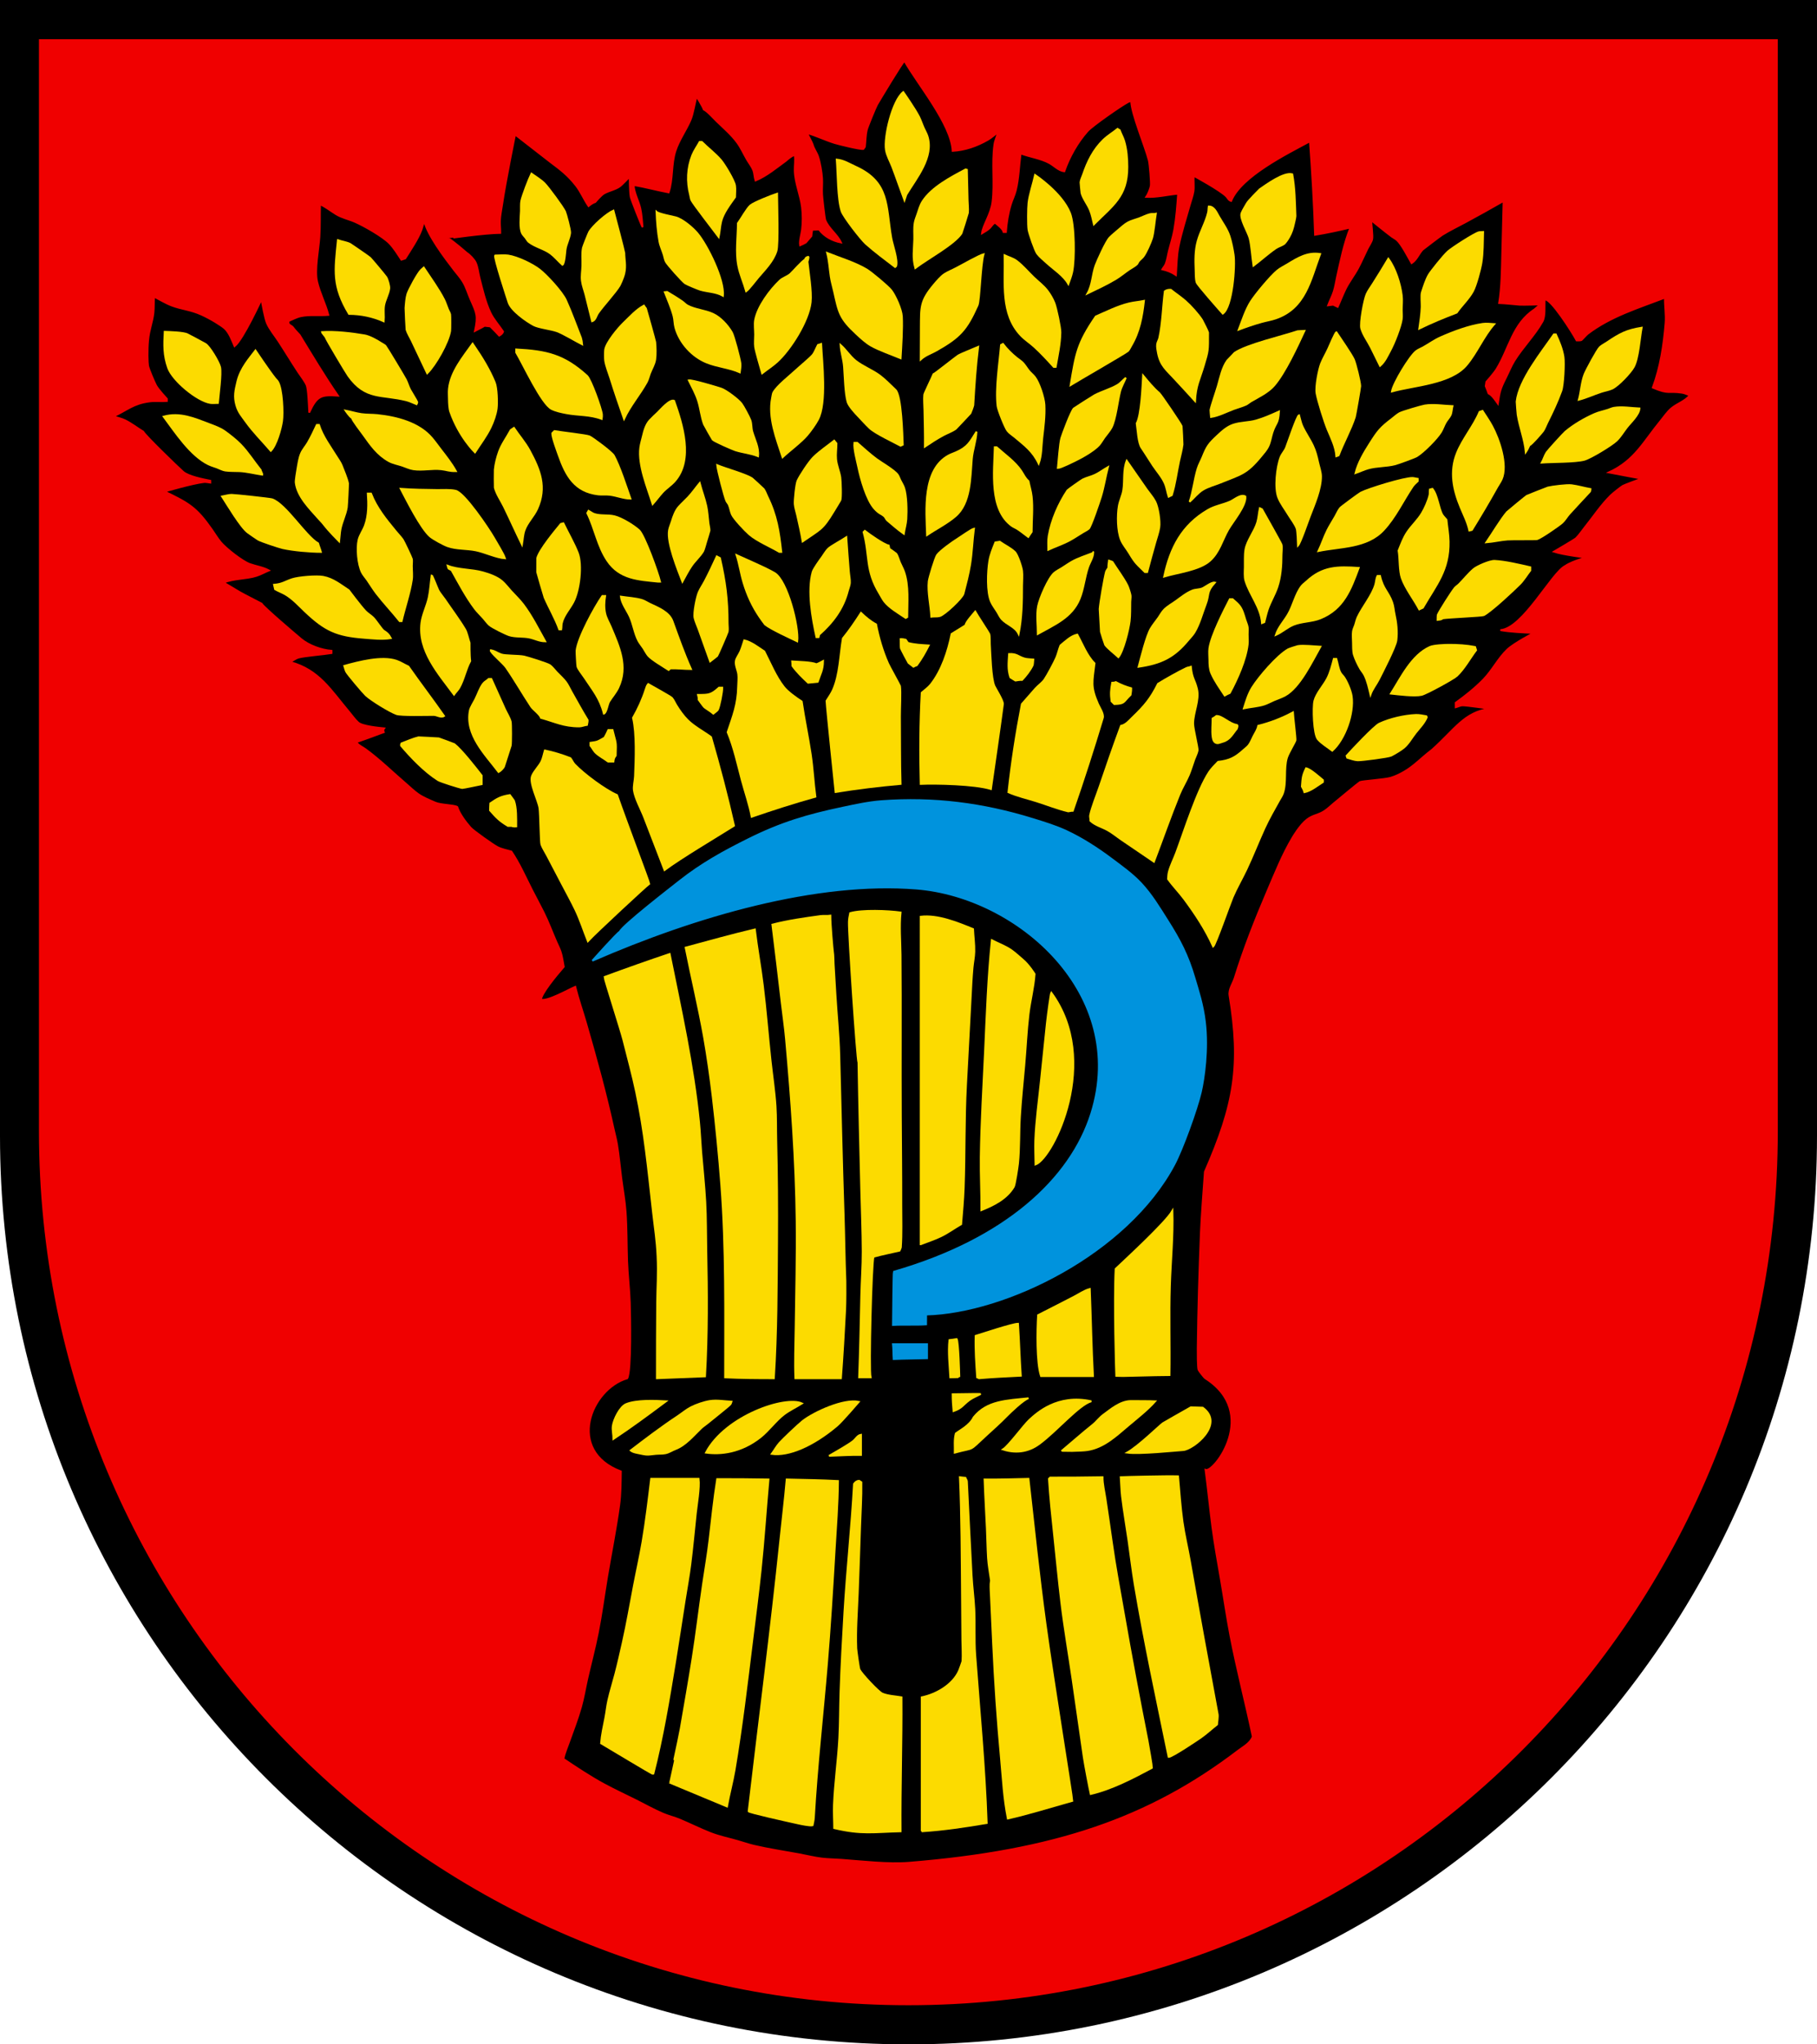 <?xml version="1.0" encoding="iso-8859-1"?>
<!-- Generator: Adobe Illustrator 10.0, SVG Export Plug-In . SVG Version: 3.0.0 Build 77)  -->
<!DOCTYPE svg PUBLIC "-//W3C//DTD SVG 1.0//EN"    "http://www.w3.org/TR/2001/REC-SVG-20010904/DTD/svg10.dtd">
<svg  xmlns="http://www.w3.org/2000/svg" xmlns:xlink="http://www.w3.org/1999/xlink" xmlns:a="http://ns.adobe.com/AdobeSVGViewerExtensions/3.0/"
	 width="283.465" height="318.897" viewBox="0 0 283.465 318.897"
	 style="overflow:visible;enable-background:new 0 0 283.465 318.897" xml:space="preserve">
	<g id="CMYK_Wappen">
		<path style="fill-rule:evenodd;clip-rule:evenodd;" d="M0,0h283.465v177.165c0,78.278-63.455,141.732-141.732,141.732
			S0,255.443,0,177.165V0z"/>
		<g>
			
				<path style="fill-rule:evenodd;clip-rule:evenodd;fill:#0093DD;stroke:#0093DD;stroke-width:0.283;stroke-miterlimit:3.864;" d="
				M139.415,211.998c1.703-0.077,3.507-0.077,5.212-0.13v-2.192h-5.321C139.384,210.453,139.358,211.218,139.415,211.998z"/>
			
				<path style="fill-rule:evenodd;clip-rule:evenodd;fill:#0093DD;stroke:#0093DD;stroke-width:0.283;stroke-miterlimit:3.864;" d="
				M139.306,206.686c1.728-0.103,3.445,0.016,5.172-0.094l0.01-1.54c12.365-0.319,31.303-9.507,38.703-23.397
				c1.271-2.386,3.539-8.676,4.146-11.3c0.496-2.151,1.146-6.696,0.638-10.941c-0.328-2.737-1.033-4.834-1.635-6.875
				c-1.045-3.545-2.255-5.876-4.211-8.962c-1.264-1.992-2.482-4.033-4.1-5.766c-1.383-1.482-3.049-2.655-4.663-3.867
				c-2.16-1.621-4.545-3.164-6.995-4.305c-1.684-0.784-3.471-1.326-5.241-1.874c-7.791-2.41-15.472-3.395-23.616-2.79
				c-2.025,0.15-4.017,0.592-5.999,1.01c-5.599,1.181-9.639,2.376-14.781,4.936c-3.858,1.921-7.275,3.803-10.682,6.49
				c-1.424,1.124-8.912,6.925-9.354,7.912c-0.462,0.239-4.281,4.535-4.281,4.535c16.187-7.062,34.999-12.5,50.577-11.25
				c15.819,1.269,33.127,16.403,27.263,35.075c-3.212,10.231-13.403,19.675-30.811,24.693
				C139.376,198.563,139.324,204.949,139.306,206.686z"/>
		</g>
		<g>
			
				<path style="fill-rule:evenodd;clip-rule:evenodd;fill:#FCDB00;stroke:#FCDB00;stroke-width:0.283;stroke-miterlimit:3.864;" d="
				M140.502,285.666c-0.053-6.97,0.191-13.938,0.14-20.906c-0.916-0.158-2.147-0.218-2.99-0.578
				c-0.611-0.261-3.24-3.083-3.566-3.746c-0.102-0.205-0.486-2.976-0.499-3.289c-0.113-2.855,0.12-5.756,0.232-8.609
				c0.138-3.467,0.243-6.936,0.366-10.403c0.081-2.304,0.231-4.608,0.199-6.916l-0.359-0.239c-0.369,0.029-0.586,0.204-0.797,0.499
				c-0.367,6.679-1.098,13.332-1.495,20.009c-0.248,4.183-0.48,8.367-0.617,12.555c-0.077,2.351-0.054,4.706-0.18,7.055
				c-0.187,3.487-0.697,6.953-0.837,10.442c-0.049,1.21,0.037,2.418,0.04,3.627C134.425,286.183,136.269,285.771,140.502,285.666z"
				/>
			
				<path style="fill-rule:evenodd;clip-rule:evenodd;fill:#FCDB00;stroke:#FCDB00;stroke-width:0.283;stroke-miterlimit:3.864;" d="
				M143.79,285.666c3.427-0.22,6.768-0.722,10.145-1.296c-0.297-8.747-1.149-17.502-1.794-26.227c-0.175-2.37-0.018-4.78-0.14-7.155
				c-0.089-1.739-0.326-3.478-0.419-5.221c-0.26-4.896-0.499-9.792-0.737-14.688c-0.01-0.202-0.174-0.366-0.239-0.558
				c-0.282-0.013-0.573-0.07-0.856-0.1c0.266,6.165,0.271,12.371,0.325,18.541l0.054,6.908c0.007,1.065,0.091,2.21,0.02,3.269
				c-0.004,0.066-0.441,1.279-0.518,1.455c-0.956,2.202-3.551,3.707-5.84,4.165V285.666z"/>
			
				<path style="fill-rule:evenodd;clip-rule:evenodd;fill:#FCDB00;stroke:#FCDB00;stroke-width:0.283;stroke-miterlimit:3.864;" d="
				M126.771,284.729c0.078-0.39,0.177-0.798,0.199-1.196c0.458-7.977,1.365-15.951,2.033-23.915
				c0.492-5.886,0.846-11.763,1.195-17.657c0.216-3.64,0.509-7.295,0.538-10.941c-2.664-0.134-5.345-0.186-8.012-0.239
				c-0.274,3.191-0.669,6.38-0.996,9.566c-1.391,13.524-3.365,28.693-4.938,42.197c-0.02,0.167,5.801,1.469,7.888,1.926
				C124.69,284.473,126.38,284.847,126.771,284.729z"/>
			
				<path style="fill-rule:evenodd;clip-rule:evenodd;fill:#FCDB00;stroke:#FCDB00;stroke-width:0.283;stroke-miterlimit:3.864;" d="
				M157.223,283.673c3.32-0.747,6.79-1.849,10.067-2.754c0-0.499-2.994-18.879-4.188-27.638c-1.023-7.505-1.809-15.071-2.65-22.6
				c-2.281,0.053-4.575,0.126-6.856,0.1c0.083,2.552,0.243,5.103,0.359,7.653c0.069,1.526,0.088,3.059,0.18,4.583
				c0.068,1.153,0.302,2.34,0.458,3.488c0.017,0.123-0.055,0.401-0.06,0.538c-0.026,0.67,0.028,1.383,0.06,2.053l0.339,7.334
				c0.272,6.001,0.681,11.958,1.235,17.936C156.473,277.671,156.585,280.403,157.223,283.673z"/>
			
				<path style="fill-rule:evenodd;clip-rule:evenodd;fill:#FCDB00;stroke:#FCDB00;stroke-width:0.283;stroke-miterlimit:3.864;" d="
				M113.415,281.793c0.312-1.779,0.877-3.893,1.179-5.674c1.136-6.706,1.916-13.423,2.75-20.168
				c0.451-3.646,0.929-7.288,1.315-10.941c0.502-4.735,0.8-9.488,1.235-14.229c-2.67-0.052-5.341-0.06-8.012-0.06
				c-0.504,3.155-0.82,6.334-1.195,9.506c-0.274,2.321-0.677,4.624-1.017,6.935c-0.562,3.823-1.01,7.663-1.614,11.479
				c-0.58,3.667-1.217,7.324-1.854,10.981c-0.286,1.645-1.793,8.425-1.787,8.421C106.937,279.102,113.415,281.793,113.415,281.793z"
				/>
			
				<path style="fill-rule:evenodd;clip-rule:evenodd;fill:#FCDB00;stroke:#FCDB00;stroke-width:0.283;stroke-miterlimit:3.864;" d="
				M170.156,279.847c3.3-0.77,6.589-2.494,9.566-4.086c0.019-0.109-0.534-3.401-0.697-4.225c-1.311-6.604-2.552-13.218-3.707-19.85
				c-0.65-3.735-1.36-7.458-1.88-11.214c-0.31-2.23-0.65-4.456-0.977-6.683c-0.157-1.072-0.462-2.283-0.452-3.368
				c-2.725,0.052-5.446,0.06-8.171,0.06l-0.199,0.199c0.181,2.891,0.487,5.76,0.797,8.649c0.381,3.552,0.709,7.116,1.137,10.662
				c0.485,4.029,1.192,8.059,1.773,12.077l1.733,12.058C169.246,275.266,169.979,279.086,170.156,279.847z"/>
			
				<path style="fill-rule:evenodd;clip-rule:evenodd;fill:#FCDB00;stroke:#FCDB00;stroke-width:0.283;stroke-miterlimit:3.864;" d="
				M101.916,276.731c1.44-5.585,2.445-11.671,3.377-17.359c0.533-3.25,1.013-6.506,1.528-9.759c0.295-1.862,0.641-3.729,0.877-5.6
				c0.334-2.643,0.573-5.309,0.856-7.958c0.146-1.367,0.612-3.995,0.438-5.375h-7.413c-0.39,3.251-0.791,6.579-1.336,9.806
				c-0.39,2.312-0.915,4.611-1.354,6.915c-0.563,2.951-1.072,5.919-1.734,8.849c-0.368,1.631-0.732,3.265-1.156,4.883
				c-0.354,1.356-0.788,2.721-1.096,4.085c-0.206,0.914-0.298,1.874-0.479,2.797c-0.253,1.296-0.553,2.6-0.657,3.919
				C94.293,272.222,101.821,276.803,101.916,276.731z"/>
			
				<path style="fill-rule:evenodd;clip-rule:evenodd;fill:#FCDB00;stroke:#FCDB00;stroke-width:0.283;stroke-miterlimit:3.864;" d="
				M182.313,274.067c0.527,0.012,4.628-2.753,5.022-3.029c0.868-0.609,1.689-1.375,2.53-2.033c0.038-0.407,0.17-1.218,0.1-1.595
				c-1.488-7.973-2.941-15.947-4.344-23.935c-0.354-2.013-0.852-4.061-1.137-6.079c-0.33-2.343-0.482-4.756-0.697-7.115
				c-1.963-0.053-7.947,0.098-8.948,0.14c0.077,0.985,0.081,2.013,0.199,2.989c0.279,2.307,0.683,4.615,1.017,6.916
				c0.332,2.288,0.593,4.597,0.977,6.875C178.546,256.197,180.478,265.135,182.313,274.067z"/>
			
				<path style="fill-rule:evenodd;clip-rule:evenodd;fill:#FCDB00;stroke:#FCDB00;stroke-width:0.283;stroke-miterlimit:3.864;" d="
				M129.341,227.094c1.654-0.052,3.33-0.167,4.982-0.14v-3.149c-0.551,0.083-0.791,0.618-1.195,0.957
				C132.486,225.299,130.178,226.616,129.341,227.094z"/>
			
				<path style="fill-rule:evenodd;clip-rule:evenodd;fill:#FCDB00;stroke:#FCDB00;stroke-width:0.283;stroke-miterlimit:3.864;" d="
				M114.115,218.644c-1.117-0.056-2.273-0.276-3.388-0.1c-0.885,0.14-2.133,0.564-2.93,0.977c-0.759,0.392-1.41,0.958-2.119,1.428
				c-2.509,1.661-4.901,3.478-7.287,5.308c0.369,0.319,1.133,0.405,1.607,0.511c1.123,0.251,1.246,0.128,2.318,0.027
				c0.496-0.047,1.003,0,1.494-0.1c0.562-0.115,1.045-0.456,1.574-0.658c1.562-0.594,2.78-2.086,3.967-3.229
				c0.324-0.313,0.712-0.547,1.056-0.837c0.581-0.489,3.291-2.612,3.567-2.949C114.012,218.979,114.097,218.707,114.115,218.644z"/>
			
				<path style="fill-rule:evenodd;clip-rule:evenodd;fill:#FCDB00;stroke:#FCDB00;stroke-width:0.283;stroke-miterlimit:3.864;" d="
				M125.116,218.922c-2.575-1.22-11.951,1.935-14.986,7.673c2.223,0.324,5.46,0.012,8.529-2.431
				c1.286-1.024,2.366-2.561,3.667-3.548C123.164,219.981,124.218,219.485,125.116,218.922z"/>
			
				<path style="fill-rule:evenodd;clip-rule:evenodd;fill:#FCDB00;stroke:#FCDB00;stroke-width:0.283;stroke-miterlimit:3.864;" d="
				M120.394,226.795c2.584,0.374,6.406-1.214,10.197-4.419c0.762-0.644,3.387-3.706,3.387-3.706
				c-2.315-0.512-6.976,1.603-8.762,3.003c-0.653,0.513-3.012,2.753-3.587,3.388C121.168,225.569,120.801,226.237,120.394,226.795z"
				/>
			
				<path style="fill-rule:evenodd;clip-rule:evenodd;fill:#FCDB00;stroke:#FCDB00;stroke-width:0.283;stroke-miterlimit:3.864;" d="
				M187.635,219.58l-1.854-0.06c-1.294,0.724-4.212,2.392-4.364,2.491c-0.399,0.261-3.814,3.595-5.58,4.583
				c1.836,0.282,7.673-0.334,8.748-0.398C186.102,226.106,191.164,222.169,187.635,219.58z"/>
			
				<path style="fill-rule:evenodd;clip-rule:evenodd;fill:#FCDB00;stroke:#FCDB00;stroke-width:0.283;stroke-miterlimit:3.864;" d="
				M148.952,226.595c3.275-0.882,2.025-0.051,4.876-2.677c1.088-1.003,2.203-1.979,3.235-3.042c0.49-0.505,2.663-2.596,3.401-2.765
				c-3.44,0.364-6.49,0.393-8.563,2.971c-0.611,1.275-2.155,2.032-2.79,2.524C148.841,224.625,148.976,225.563,148.952,226.595z"/>
			
				<path style="fill-rule:evenodd;clip-rule:evenodd;fill:#FCDB00;stroke:#FCDB00;stroke-width:0.283;stroke-miterlimit:3.864;" d="
				M170.256,218.584c-5.278-1.165-8.509,1.853-9.646,2.89c-0.898,0.819-3.242,4.052-4.146,4.624
				c2.334,0.751,4.235,0.186,5.641-0.844C164.81,223.27,168.345,219.104,170.256,218.584z"/>
			
				<path style="fill-rule:evenodd;clip-rule:evenodd;fill:#FCDB00;stroke:#FCDB00;stroke-width:0.283;stroke-miterlimit:3.864;" d="
				M169.658,226.197c2.557-0.398,4.472-2.235,6.378-3.846c1.395-1.18,2.972-2.399,4.185-3.767c-0.563-0.034-3.375-0.04-3.786-0.04
				c-1.707,0-3.265,1.406-4.285,2.132c-0.616,0.438-1.095,1.119-1.694,1.594c-1.491,1.184-3.386,2.86-4.853,4.086
				C165.603,226.356,168.644,226.354,169.658,226.197z"/>
			
				<path style="fill-rule:evenodd;clip-rule:evenodd;fill:#FCDB00;stroke:#FCDB00;stroke-width:0.283;stroke-miterlimit:3.864;" d="
				M95.7,224.463c2.808-1.86,5.513-3.868,8.211-5.879c-1.752-0.102-4.592-0.215-6.218,0.438c-0.991,0.398-1.938,2.391-2.093,3.388
				C95.499,223.073,95.708,223.791,95.7,224.463z"/>
			
				<path style="fill-rule:evenodd;clip-rule:evenodd;fill:#FCDB00;stroke:#FCDB00;stroke-width:0.283;stroke-miterlimit:3.864;" d="
				M148.753,220.118c1.349-0.468,1.434-0.96,2.49-1.734c0.513-0.375,1.191-0.635,1.754-0.937c-1.456-0.026-2.925,0.04-4.384,0.04
				C148.613,218.382,148.667,219.22,148.753,220.118z"/>
			
				<path style="fill-rule:evenodd;clip-rule:evenodd;fill:#FCDB00;stroke:#FCDB00;stroke-width:0.283;stroke-miterlimit:3.864;" d="
				M102.477,214.996c2.505-0.103,5.009-0.192,7.514-0.299c0.378-6.563,0.337-13.104,0.199-19.67
				c-0.053-2.509-0.021-5.051-0.159-7.553c-0.145-2.596-0.422-5.201-0.639-7.792c-0.128-1.543-0.185-3.104-0.338-4.644
				c-0.884-8.836-2.835-17.536-4.584-26.227c-3.399,1.142-6.799,2.351-10.164,3.587c-0.028,0.25,2.557,8.264,2.97,9.905
				c0.672,2.669,1.406,5.36,1.973,8.051c1.312,6.231,1.808,11.483,2.638,18.867c0.294,2.619,0.563,4.09,0.69,6.723
				c0.136,2.787-0.042,4.965-0.06,7.154C102.483,207.064,102.477,211.03,102.477,214.996z"/>
			
				<path style="fill-rule:evenodd;clip-rule:evenodd;fill:#FCDB00;stroke:#FCDB00;stroke-width:0.283;stroke-miterlimit:3.864;" d="
				M120.731,214.996c0.457-7.231,0.447-14.128,0.499-21.364c0.037-5.273,0.005-10.518-0.127-15.79
				c-0.044-1.758,0.001-3.541-0.112-5.295c-0.153-2.36-0.521-4.76-0.777-7.115c-0.429-3.926-0.73-7.879-1.216-11.798
				c-0.358-2.889-0.888-5.758-1.235-8.649c-3.613,0.857-7.217,1.86-10.802,2.83c0.924,4.646,2.039,9.268,2.87,13.931
				c0.516,2.898,1.009,6.378,1.354,9.307c0.522,4.429,0.998,9.285,1.335,13.731c0.758,9.97,0.599,20.079,0.599,30.073
				C115.661,214.978,118.187,214.996,120.731,214.996z"/>
			
				<path style="fill-rule:evenodd;clip-rule:evenodd;fill:#FCDB00;stroke:#FCDB00;stroke-width:0.283;stroke-miterlimit:3.864;" d="
				M124.08,214.996h7.114c0.267-3.579,0.473-7.158,0.658-10.742c0.051-0.996,0.058-3.979,0.04-4.424
				c-0.138-3.43-0.165-6.871-0.279-10.303c-0.277-8.329-0.462-16.662-0.678-24.992c-0.081-3.129-0.414-6.279-0.598-9.406
				l-0.279-4.703c-0.038-0.651-0.018-1.374-0.119-2.013c-0.043-0.267-0.399-4.193-0.399-5.581c-0.506,0.076-1.035-0.008-1.534,0.06
				c-2.527,0.348-5.039,0.699-7.513,1.335c0.512,4.097,0.998,8.195,1.475,12.296c0.215,1.858,0.491,3.717,0.657,5.58
				c0.841,9.415,1.544,18.909,1.654,28.359c0.065,5.586-0.086,11.194-0.159,16.781C124.086,209.819,123.973,212.423,124.08,214.996z
				"/>
			
				<path style="fill-rule:evenodd;clip-rule:evenodd;fill:#FCDB00;stroke:#FCDB00;stroke-width:0.283;stroke-miterlimit:3.864;" d="
				M152.738,214.996c2.163-0.186,4.349-0.289,6.517-0.398c-0.185-2.7-0.254-5.411-0.438-8.111c-0.835,0-5.749,1.628-6.616,1.894
				c-0.066,2.164,0.088,4.317,0.239,6.477C152.543,214.887,152.649,214.936,152.738,214.996z"/>
			
				<path style="fill-rule:evenodd;clip-rule:evenodd;fill:#FCDB00;stroke:#FCDB00;stroke-width:0.283;stroke-miterlimit:3.864;" d="
				M134.024,214.857h1.794c-0.29-1.151,0.141-17.774,0.458-18.813c1.34-0.383,2.711-0.636,4.066-0.957
				c0.031-0.071,0.195-0.449,0.199-0.498c0.156-2.178,0.065-4.446,0.07-6.632c0.012-4.639-0.045-9.277-0.07-13.915
				c-0.046-8.351,0.035-16.702-0.04-25.052c-0.021-2.217-0.227-4.443,0-6.656c-1.975-0.272-6.002-0.437-7.872,0.1
				c-0.096,0.47-0.188,0.914-0.199,1.396c-0.049,1.914,1.268,21.484,1.494,21.942c0.107,6.657,0.273,13.312,0.436,19.967
				c0.077,3.166,0.213,6.343,0.223,9.508c0.007,2.212-0.169,4.561-0.22,6.796C134.267,206.314,134.185,210.587,134.024,214.857z"/>
			
				<path style="fill-rule:evenodd;clip-rule:evenodd;fill:#FCDB00;stroke:#FCDB00;stroke-width:0.283;stroke-miterlimit:3.864;" d="
				M148.254,214.857c0,0,1.412-0.024,1.411-0.063c-0.014-0.581-0.144-5.428-0.414-5.917c-0.379,0.049-0.76,0.098-1.137,0.16
				C147.905,210.938,148.153,212.96,148.254,214.857z"/>
			
				<path style="fill-rule:evenodd;clip-rule:evenodd;fill:#FCDB00;stroke:#FCDB00;stroke-width:0.283;stroke-miterlimit:3.864;" d="
				M182.453,214.498c0.079-4.638-0.088-9.297,0.06-13.931c0.124-3.898,0.524-7.796,0.398-11.698
				c-1.054,1.845-7.355,7.629-8.868,9.068c-0.265,5.014,0.062,16.164,0.1,16.721C174.246,214.692,180.433,214.498,182.453,214.498z"
				/>
			
				<path style="fill-rule:evenodd;clip-rule:evenodd;fill:#FCDB00;stroke:#FCDB00;stroke-width:0.283;stroke-miterlimit:3.864;" d="
				M162.404,214.658h8.111c-0.241-4.528-0.313-9.063-0.499-13.592c-0.851,0.22-1.738,0.845-2.518,1.242
				c-1.854,0.944-3.694,1.91-5.554,2.843C161.802,207.482,161.705,212.561,162.404,214.658z"/>
			
				<path style="fill-rule:evenodd;clip-rule:evenodd;fill:#FCDB00;stroke:#FCDB00;stroke-width:0.283;stroke-miterlimit:3.864;" d="
				M143.631,194.091c1.044-0.406,2.116-0.753,3.129-1.236c1.118-0.533,2.114-1.281,3.188-1.893c0.155-1.892,0.329-3.783,0.398-5.68
				c0.195-5.346,0.074-10.7,0.359-16.043l0.717-13.432c0.086-1.615,0.154-3.233,0.299-4.843c0.076-0.839,0.258-1.668,0.279-2.512
				c0.03-1.178-0.145-2.352-0.199-3.527c-2.432-0.992-5.514-2.258-8.171-1.933V194.091z"/>
			
				<path style="fill-rule:evenodd;clip-rule:evenodd;fill:#FCDB00;stroke:#FCDB00;stroke-width:0.283;stroke-miterlimit:3.864;" d="
				M153.097,188.77c1.85-0.744,3.936-1.737,5.063-3.647c0.184-0.312,0.602-3.068,0.657-3.607c0.251-2.436,0.151-4.892,0.3-7.334
				c0.161-2.663,0.44-5.316,0.677-7.972c0.236-2.649,0.346-5.31,0.658-7.952c0.25-2.116,0.808-4.189,0.956-6.317
				c0,0-0.899-1.457-1.887-2.272c-0.568-0.47-1.098-0.986-1.7-1.415c-0.939-0.667-2.07-1.063-3.089-1.594
				c-0.605,5.76-0.795,11.55-1.063,17.332c-0.256,5.508-0.595,11.014-0.671,16.528C152.96,183.27,153.123,186.019,153.097,188.77z"
				/>
			
				<path style="fill-rule:evenodd;clip-rule:evenodd;fill:#FCDB00;stroke:#FCDB00;stroke-width:0.283;stroke-miterlimit:3.864;" d="
				M161.547,181.655c2.806-1.047,10.243-16.235,2.451-26.825c-0.079,0.13-0.522,3.325-0.675,4.75
				c-0.323,3.02-0.627,6.041-0.939,9.061c-0.318,3.079-0.756,6.152-0.877,9.247C161.458,179.144,161.535,180.399,161.547,181.655z"
				/>
			
				<path style="fill-rule:evenodd;clip-rule:evenodd;fill:#FCDB00;stroke:#FCDB00;stroke-width:0.283;stroke-miterlimit:3.864;" d="
				M189.269,147.655c0.343-0.27,2.601-6.71,3.029-7.713c0.631-1.474,1.446-2.857,2.133-4.305c1.014-2.137,1.863-4.347,2.85-6.497
				c0.666-1.452,1.477-2.854,2.252-4.251c0.204-0.368,0.453-0.712,0.598-1.109c0.604-1.657,0.118-3.86,0.638-5.581
				c0.22-0.724,1.282-2.443,1.336-2.73c0.052-0.277-0.364-3.679-0.399-4.345c-1.745,0.933-3.5,1.613-5.42,2.093
				c-0.089,0.559-0.456,1.1-0.718,1.594c-0.25,0.471-0.444,1.038-0.777,1.455c-0.208,0.261-0.484,0.456-0.73,0.678
				c-1.368,1.231-2.182,1.675-4.032,1.893c-0.482,0.514-1.005,1.004-1.396,1.594c-1.859,2.813-3.886,9.238-5.142,12.609
				c-0.36,0.967-0.867,1.943-1.136,2.936c-0.096,0.352-0.116,0.771-0.14,1.136c0.776,1.096,1.731,2.05,2.531,3.129
				C186.468,142.566,188.085,145.006,189.269,147.655z"/>
			
				<path style="fill-rule:evenodd;clip-rule:evenodd;fill:#FCDB00;stroke:#FCDB00;stroke-width:0.283;stroke-miterlimit:3.864;" d="
				M91.715,146.818c1.158-1.271,9.206-8.726,9.576-8.96c-0.042-0.335-3.557-9.596-5.032-13.839c-1.89-0.82-5.175-3.265-6.617-4.783
				c-0.267-0.282-0.409-0.682-0.657-0.977c-1.302-0.506-2.619-0.91-3.985-1.196c-0.166,0.522-0.297,1.261-0.539,1.734
				c-0.387,0.759-1.125,1.451-1.454,2.232c-0.469,1.11,0.985,3.833,1.155,5.042c0.127,0.896,0.167,5.292,0.299,5.66
				c0.204,0.565,0.618,1.18,0.897,1.721c0.807,1.564,1.635,3.118,2.451,4.677c0.659,1.26,1.359,2.525,1.973,3.807
				C90.523,143.485,91.074,145.217,91.715,146.818z"/>
			
				<path style="fill-rule:evenodd;clip-rule:evenodd;fill:#FCDB00;stroke:#FCDB00;stroke-width:0.283;stroke-miterlimit:3.864;" d="
				M103.673,135.718c2.493-1.859,7.853-5.045,10.841-6.916c-1.05-4.647-2.269-9.254-3.587-13.831
				c-1.188-0.873-2.624-1.61-3.667-2.651c-0.67-0.668-1.258-1.507-1.754-2.312c-0.236-0.383-0.395-0.817-0.697-1.156
				c-0.161-0.18-3.198-1.876-3.688-2.153c-0.203,0.243-0.29,0.529-0.385,0.824c-0.502,1.567-1.172,3.028-1.986,4.458
				c0.585,2.484,0.415,6.475,0.312,9.101c-0.025,0.661-0.265,1.572-0.172,2.199c0.189,1.285,1.111,2.924,1.594,4.166
				C101.554,130.201,102.617,132.958,103.673,135.718z"/>
			
				<path style="fill-rule:evenodd;clip-rule:evenodd;fill:#FCDB00;stroke:#FCDB00;stroke-width:0.283;stroke-miterlimit:3.864;" d="
				M180.021,134.422c1.325-3.498,2.559-7.036,3.966-10.502c0.432-1.062,1.053-2.033,1.495-3.089
				c0.324-0.774,0.548-1.584,0.837-2.371c0.17-0.463,0.414-0.91,0.518-1.396c0.074-0.344-0.697-3.369-0.697-4.185
				c0-1.759,1.021-3.666,0.598-5.421c-0.36-1.495-0.765-1.544-0.956-3.448c-0.229,0.099-0.48,0.097-0.697,0.2
				c-1.16,0.548-3.32,1.762-4.425,2.451c-1.176,2.354-2.109,3.441-3.985,5.248c-0.531,0.511-1.033,1.15-1.794,1.309
				c-1.152,3.136-2.255,6.289-3.321,9.455c-0.448,1.33-1.235,3.221-1.502,4.535c-0.035,0.175,0.071,0.606,0.06,0.837
				c0.76,0.709,1.803,0.959,2.691,1.455c0.769,0.429,1.445,1,2.172,1.494L180.021,134.422z"/>
			
				<path style="fill-rule:evenodd;clip-rule:evenodd;fill:#FCDB00;stroke:#FCDB00;stroke-width:0.283;stroke-miterlimit:3.864;" d="
				M80.534,128.941c0-1.19,0.059-2.942-0.358-4.065c-0.021-0.055-0.546-0.717-0.638-0.857c-1.404,0.221-1.94,0.535-3.049,1.295
				c-0.024,0.368-0.04,0.727-0.04,1.096c1.012,1.139,1.411,1.581,2.729,2.392C79.179,128.802,80.446,128.967,80.534,128.941z"/>
			
				<path style="fill-rule:evenodd;clip-rule:evenodd;fill:#FCDB00;stroke:#FCDB00;stroke-width:0.283;stroke-miterlimit:3.864;" d="
				M117.265,127.407c3.31-1.141,6.573-2.189,9.944-3.129c-0.293-2.214-0.401-4.471-0.737-6.677
				c-0.415-2.728-0.993-5.438-1.396-8.171c-0.836-0.544-2.164-1.477-2.79-2.271c-1.261-1.603-2.125-3.734-3.049-5.541
				c-0.91-0.6-2.042-1.492-3.129-1.734c-0.188,0.571-0.359,1.182-0.598,1.734c-0.183,0.421-0.596,0.984-0.698,1.395
				c-0.17,0.681,0.274,1.5,0.359,2.152c0.076,0.587-0.008,1.311-0.021,1.913c-0.057,2.846-0.77,4.542-1.634,7.135
				c0.988,2.363,1.562,5.05,2.219,7.514C116.239,123.612,116.903,125.488,117.265,127.407z"/>
			
				<path style="fill-rule:evenodd;clip-rule:evenodd;fill:#FCDB00;stroke:#FCDB00;stroke-width:0.283;stroke-miterlimit:3.864;" d="
				M167.366,126.471c1.675-4.802,3.211-9.621,4.684-14.489c0.184-0.606-0.53-1.654-0.758-2.172
				c-1.208-2.763-0.873-3.445-0.537-6.338c-1.212-1.211-1.865-2.986-2.691-4.484c-1.015,0.212-1.833,1.05-2.63,1.694
				c-0.254,0.628-0.39,1.317-0.658,1.934c-0.322,0.741-1.384,2.736-1.833,3.388c-0.348,0.504-0.991,0.938-1.396,1.395l-2.132,2.431
				c-0.885,4.572-1.589,9.128-2.093,13.751c1.36,0.598,2.907,0.95,4.324,1.395c1.679,0.528,3.312,1.19,5.022,1.595
				C166.688,126.574,167.212,126.461,167.366,126.471z"/>
			
				<path style="fill-rule:evenodd;clip-rule:evenodd;fill:#FCDB00;stroke:#FCDB00;stroke-width:0.283;stroke-miterlimit:3.864;" d="
				M203.498,123.581c1.018-0.212,2.044-1.057,2.89-1.594v-0.299c-0.522-0.423-1.926-1.713-2.631-1.854
				c-0.588,1.222-0.541,1.479-0.657,2.85C203.259,122.953,203.415,123.279,203.498,123.581z"/>
			
				<path style="fill-rule:evenodd;clip-rule:evenodd;fill:#FCDB00;stroke:#FCDB00;stroke-width:0.283;stroke-miterlimit:3.864;" d="
				M130.353,123.546c3.268-0.537,6.851-0.974,10.149-1.261c-0.11-3.501-0.063-7.02-0.1-10.522c-0.012-1.096,0.15-3.882,0-4.763
				c-0.013-0.073-1.659-3.049-1.854-3.488c-0.859-1.933-1.474-4.05-1.874-6.118c-0.887-0.479-1.616-1.102-2.352-1.794
				c-0.902,1.401-1.779,2.694-2.83,3.986c-0.449,2.602-0.47,5.646-1.554,8.071c-0.248,0.555-0.675,1.15-0.997,1.674
				C128.991,110.532,130.353,123.546,130.353,123.546z"/>
			
				<path style="fill-rule:evenodd;clip-rule:evenodd;fill:#FCDB00;stroke:#FCDB00;stroke-width:0.283;stroke-miterlimit:3.864;" d="
				M154.592,123.083c0.627-4.418,1.287-8.83,1.873-13.253c0.068-0.511-1.178-2.466-1.335-2.83c-0.528-1.22-0.618-5.063-0.704-6.53
				c-0.026-0.455,0.027-1.16-0.093-1.581c-0.037-0.127-1.926-3.007-2.192-3.488c-0.316,0.398-1.438,1.583-1.535,2.152l-2.152,1.335
				c-0.556,2.722-1.528,5.726-3.269,7.912c-0.338,0.424-0.972,0.895-1.395,1.255c-0.261,4.721-0.283,9.503-0.159,14.229
				C145.961,122.182,152.04,122.296,154.592,123.083z"/>
			
				<path style="fill-rule:evenodd;clip-rule:evenodd;fill:#FCDB00;stroke:#FCDB00;stroke-width:0.283;stroke-miterlimit:3.864;" d="
				M75.153,122.325v-1.335c-0.97-1.252-3.16-4.053-4.285-4.922c-0.011-0.009-2.3-0.865-2.431-0.897
				c-0.063-0.015-3.149-0.16-3.149-0.16c-0.748,0.17-1.921,0.669-2.67,0.957c-0.049,0.096-0.079,0.23-0.06,0.339
				c1.598,1.879,3.684,4.056,5.779,5.381c0.396,0.25,3.354,1.181,3.786,1.235C72.229,122.937,74.818,122.396,75.153,122.325z"/>
			
				<path style="fill-rule:evenodd;clip-rule:evenodd;fill:#FCDB00;stroke:#FCDB00;stroke-width:0.283;stroke-miterlimit:3.864;" d="
				M77.784,120.432c0.265-0.129,0.767-0.616,0.857-0.896l1.036-3.229c0.081-0.253,0.082-3.43,0-3.727
				c-0.191-0.685-0.608-1.309-0.903-1.953c-0.722-1.569-1.406-3.154-2.126-4.724H76.25c-0.282,0.269-0.663,0.44-0.897,0.757
				c-0.525,0.711-0.812,1.649-1.209,2.438c-0.229,0.454-0.752,1.267-0.844,1.728C72.551,114.616,75.685,117.667,77.784,120.432z"/>
			
				<path style="fill-rule:evenodd;clip-rule:evenodd;fill:#FCDB00;stroke:#FCDB00;stroke-width:0.283;stroke-miterlimit:3.864;" d="
				M94.863,118.798H95.7c0.042-0.419,0.103-0.601,0.359-0.937c0.089-2.387,0.026-1.807-0.498-3.986h-0.658
				c-0.178,0.409-0.378,0.808-0.598,1.196c-1.074,0.584-0.925,0.624-2.192,0.797v0.438c0.305,0.369,0.5,0.831,0.857,1.156
				C93.54,117.98,94.25,118.335,94.863,118.798z"/>
			
				<path style="fill-rule:evenodd;clip-rule:evenodd;fill:#FCDB00;stroke:#FCDB00;stroke-width:0.283;stroke-miterlimit:3.864;" d="
				M222.591,111.882l-0.08-0.159c-0.541-0.085-1.082-0.224-1.634-0.199c-1.842,0.081-4.019,0.592-5.681,1.355
				c-0.795,0.365-4.348,4.156-5.121,5.022l0.1,0.299c0.495,0.148,1.121,0.376,1.634,0.399c0.616,0.027,4.805-0.513,5.241-0.738
				c0.544-0.28,1.543-0.871,1.993-1.255c0.719-0.614,1.231-1.566,1.82-2.305C221.479,113.528,222.202,112.806,222.591,111.882z"/>
			
				<path style="fill-rule:evenodd;clip-rule:evenodd;fill:#FCDB00;stroke:#FCDB00;stroke-width:0.283;stroke-miterlimit:3.864;" d="
				M207.843,117.104c1.994-1.786,3.419-5.853,3.029-8.51c-0.124-0.845-0.734-2.316-1.235-3.009
				c-0.155-0.214-0.366-0.387-0.498-0.618c-0.36-0.628-0.442-1.5-0.658-2.192h-0.398c-0.27,1.009-0.551,2.164-1.036,3.089
				c-0.576,1.098-1.692,2.285-1.993,3.468c-0.253,0.994-0.12,5.211,0.538,5.979C206.19,116.01,207.116,116.537,207.843,117.104z"/>
			
				<path style="fill-rule:evenodd;clip-rule:evenodd;fill:#FCDB00;stroke:#FCDB00;stroke-width:0.283;stroke-miterlimit:3.864;" d="
				M189.567,115.809c0.386,0.265,0.745,0.024,1.196-0.1c1.124-0.31,1.515-1.225,2.192-2.033c0,0,0.23-0.567,0-0.598
				c-1.167-0.157-2.313-1.458-3.189-1.396c-0.185,0.149-0.388,0.286-0.598,0.399c0,0.883-0.112,1.925,0,2.79
				C189.189,115.025,189.24,115.583,189.567,115.809z"/>
			
				<path style="fill-rule:evenodd;clip-rule:evenodd;fill:#FCDB00;stroke:#FCDB00;stroke-width:0.283;stroke-miterlimit:3.864;" d="
				M91.575,113.078c0.047-0.191,0.119-0.568,0.1-0.758c-0.894-1.45-1.71-2.962-2.551-4.444c-0.266-0.468-0.52-1.049-0.837-1.475
				c-0.405-0.542-0.994-1.057-1.462-1.554c-0.309-0.329-0.672-0.814-1.029-1.076c-0.372-0.272-3.524-1.247-4.025-1.355
				c-0.867-0.188-2.946-0.107-3.588-0.339c-0.779-0.282-0.77-0.471-1.634-0.658c-0.149,0.281,1.947,2.029,2.392,2.671
				c1.381,1.995,2.586,4.113,3.926,6.138c0.311,0.469,1.348,1.181,1.534,1.754c2.201,0.606,3.504,1.335,5.979,1.335
				C90.746,113.317,91.19,113.117,91.575,113.078z"/>
			
				<path style="fill-rule:evenodd;clip-rule:evenodd;fill:#FCDB00;stroke:#FCDB00;stroke-width:0.283;stroke-miterlimit:3.864;" d="
				M69.274,111.683c-1.813-2.6-3.746-5.113-5.561-7.712c-0.627-0.28-1.201-0.672-1.854-0.897c-2.279-0.783-5.875,0.169-8.15,0.797
				c0.087,0.291,0.168,0.625,0.299,0.897c0.184,0.38,2.654,3.302,3.068,3.687c0.835,0.774,3.718,2.546,4.783,2.93
				c0.696,0.251,4.73,0.14,5.779,0.14C68.187,111.523,68.791,112.011,69.274,111.683z"/>
			
				<path style="fill-rule:evenodd;clip-rule:evenodd;fill:#FCDB00;stroke:#FCDB00;stroke-width:0.283;stroke-miterlimit:3.864;" d="
				M94.206,111.324c0.413-0.123,0.59-1.499,0.83-1.887c0.457-0.738,1.05-1.385,1.422-2.179c1.557-3.321,0.136-6.351-1.156-9.427
				c-0.299-0.713-0.736-1.411-0.896-2.172c-0.185-0.876-0.141-1.811,0-2.69h-0.438c-1.211,1.752-3.8,6.487-4.025,8.51
				c-0.025,0.223,0.098,2.338,0.14,2.491c0.111,0.411,0.823,1.289,1.089,1.694C92.505,107.699,93.598,108.912,94.206,111.324z"/>
			
				<path style="fill-rule:evenodd;clip-rule:evenodd;fill:#FCDB00;stroke:#FCDB00;stroke-width:0.283;stroke-miterlimit:3.864;" d="
				M111.285,111.324c0.131-0.095,0.637-0.48,0.698-0.598c0.271-0.521,0.725-2.854,0.697-3.468h-0.498
				c-1.268,1.141-1.59,1.137-3.289,1.136c0.062,0.22,0.117,0.53,0.1,0.757c0.159,0.206,0.767,1.078,0.897,1.176
				C110.352,110.674,110.827,110.935,111.285,111.324z"/>
			
				<path style="fill-rule:evenodd;clip-rule:evenodd;fill:#FCDB00;stroke:#FCDB00;stroke-width:0.283;stroke-miterlimit:3.864;" d="
				M194.052,110.487c1.016-0.208,2.214-0.281,3.188-0.598c0.499-0.162,1.009-0.449,1.495-0.658c0.559-0.239,1.205-0.45,1.733-0.737
				c2.312-1.254,4.24-5.354,5.521-7.613c-0.952-0.044-2.644-0.25-3.527-0.1c-0.158,0.027-1.369,0.428-1.494,0.499
				c-1.742,0.99-4.59,4.323-5.621,5.979C194.739,108.234,194.396,109.401,194.052,110.487z"/>
			
				<path style="fill-rule:evenodd;clip-rule:evenodd;fill:#FCDB00;stroke:#FCDB00;stroke-width:0.283;stroke-miterlimit:3.864;" d="
				M173.844,109.829c1.703-0.057,1.332-0.291,2.53-1.435c0.054-0.345,0.113-0.686,0.1-1.036c-0.857-0.238-1.607-0.53-2.391-0.957
				c-0.176,0.071-0.389,0.107-0.578,0.1c-0.21,1.128-0.261,1.757-0.1,2.89L173.844,109.829z"/>
			
				<path style="fill-rule:evenodd;clip-rule:evenodd;fill:#FCDB00;stroke:#FCDB00;stroke-width:0.283;stroke-miterlimit:3.864;" d="
				M191.063,108.494c0.257-0.146,0.524-0.285,0.797-0.398c1.162-2.161,2.512-5.169,2.79-7.573c0.057-0.491,0-1.063,0-1.561
				c0-0.346,0.049-0.772,0-1.109c-0.055-0.388-0.263-0.818-0.379-1.196c-0.234-0.771-0.439-1.613-0.977-2.252
				c-0.277-0.331-0.675-0.644-0.996-0.937h-0.438c-0.936,1.813-2.906,5.678-3.188,7.652c-0.08,0.563,0,1.269,0,1.847
				c0,0.658,0.029,1.417,0.299,2.04C189.508,106.251,190.325,107.365,191.063,108.494z"/>
			
				<path style="fill-rule:evenodd;clip-rule:evenodd;fill:#FCDB00;stroke:#FCDB00;stroke-width:0.283;stroke-miterlimit:3.864;" d="
				M230.283,101.419l-0.159-0.498c-1.325-0.26-2.672-0.339-4.02-0.339c-0.714,0-2.424,0.063-3.035,0.339
				c-2.843,1.278-4.475,4.739-6.079,7.274c1.207,0.133,3.675,0.447,4.783,0.199c0.704-0.157,4.985-2.482,5.521-2.989
				C228.456,104.305,229.313,102.699,230.283,101.419z"/>
			
				<path style="fill-rule:evenodd;clip-rule:evenodd;fill:#FCDB00;stroke:#FCDB00;stroke-width:0.283;stroke-miterlimit:3.864;" d="
				M70.829,108.354c0.254-0.359,0.625-0.718,0.837-1.096c0.731-1.305,0.984-2.842,1.694-4.146c-0.118-0.86-0.1-2.83-0.1-2.83
				c-0.191-0.551-0.427-1.64-0.698-2.093c-0.958-1.597-2.134-3.146-3.182-4.696c-0.237-0.352-0.839-1.063-1.003-1.422
				c-0.302-0.658-0.924-2.336-1.037-2.332c-0.155,1.14-0.22,2.346-0.458,3.468c-0.277,1.304-0.969,2.633-1.136,3.946
				C65.19,101.524,68.412,105.08,70.829,108.354z"/>
			
				<path style="fill-rule:evenodd;clip-rule:evenodd;fill:#FCDB00;stroke:#FCDB00;stroke-width:0.283;stroke-miterlimit:3.864;" d="
				M213.802,108.354c0.295-0.86,0.895-1.567,1.302-2.371c0.581-1.145,2.623-5.108,2.744-6.099c0.164-1.34,0.015-2.735-0.279-4.046
				c-0.14-0.62-0.165-1.271-0.379-1.873c-0.588-1.664-1.434-2.068-1.894-4.125h-0.398c-0.223,0.418-0.21,0.889-0.338,1.335
				c-0.493,1.715-1.975,3.44-2.751,5.082c-0.196,0.415-0.272,0.871-0.425,1.302c-0.109,0.308-0.266,0.604-0.313,0.93
				c-0.082,0.576,0,1.168,0,1.747c0,0.485,0.001,1.443,0.14,1.88c0.235,0.742,0.608,1.518,0.996,2.192
				c0.199,0.346,0.479,0.638,0.658,0.997C213.33,106.237,213.563,107.346,213.802,108.354z"/>
			
				<path style="fill-rule:evenodd;clip-rule:evenodd;fill:#FCDB00;stroke:#FCDB00;stroke-width:0.283;stroke-miterlimit:3.864;" d="
				M126.073,106.501c0.497-0.056,0.998-0.074,1.494-0.139c0.432-1.331,0.817-1.794,0.837-3.249
				c-0.337,0.183-0.673,0.372-1.036,0.498c-0.762-0.344-2.862-0.373-3.786-0.438c0.025,0.232,0.04,0.465,0.04,0.698
				C124.328,104.844,125.198,105.682,126.073,106.501z"/>
			
				<path style="fill-rule:evenodd;clip-rule:evenodd;fill:#FCDB00;stroke:#FCDB00;stroke-width:0.283;stroke-miterlimit:3.864;" d="
				M158.418,106.162c0.345-0.053,0.687-0.113,1.036-0.1c0.627-0.666,1.25-1.465,1.654-2.292c0.045-0.092,0.086-0.745,0.1-0.897
				c-0.415-0.041-1.004-0.04-1.395-0.159c-1.026-0.313-1.148-0.75-2.392-0.698c-0.079,1.333-0.226,2.374,0.199,3.647
				C157.881,105.834,158.148,106.009,158.418,106.162z"/>
			
				<path style="fill-rule:evenodd;clip-rule:evenodd;fill:#FCDB00;stroke:#FCDB00;stroke-width:0.283;stroke-miterlimit:3.864;" d="
				M104.31,104.508c0.092-0.087,0.192-0.171,0.3-0.239c0.899-0.05,2.226,0.1,3.188,0.1c-1.092-2.444-1.978-4.959-2.89-7.474
				c-0.522-1.441-2.295-2.116-3.548-2.71c-0.369-0.176-0.792-0.457-1.176-0.578c-0.991-0.314-2.287-0.378-3.328-0.538
				c0.135,1.082,0.946,2.119,1.396,3.089c0.546,1.18,0.73,2.642,1.335,3.786c0.21,0.398,0.546,0.796,0.797,1.176
				c0.238,0.36,0.465,0.832,0.737,1.156C101.646,102.9,103.616,104.054,104.31,104.508z"/>
			
				<path style="fill-rule:evenodd;clip-rule:evenodd;fill:#FCDB00;stroke:#FCDB00;stroke-width:0.283;stroke-miterlimit:3.864;" d="
				M142.495,104.01c0.17-0.095,0.353-0.178,0.537-0.239c0.748-1.025,1.289-1.971,1.854-3.089c-1.141-0.075-2.142-0.101-3.248-0.398
				l-0.339-0.498c-0.197-0.044-0.604-0.12-0.797-0.1c0.013,0.263-0.005,1.296,0.04,1.435c0.046,0.146,1.084,2.131,1.195,2.292
				C141.756,103.438,142.433,103.972,142.495,104.01z"/>
			
				<path style="fill-rule:evenodd;clip-rule:evenodd;fill:#FCDB00;stroke:#FCDB00;stroke-width:0.283;stroke-miterlimit:3.864;" d="
				M177.63,104.01c3.478-0.515,5.487-1.44,7.732-4.151c0.33-0.398,0.706-0.766,0.977-1.209c0.784-1.286,1.209-2.957,1.754-4.365
				c0.629-1.625,0.051-1.869,1.436-3.408c-0.486-0.116-1.489,0.698-1.953,0.896c-0.49,0.209-1.041,0.146-1.535,0.339
				c-0.926,0.362-1.783,1.063-2.584,1.641c-0.607,0.439-1.313,0.811-1.84,1.349c-0.358,0.366-0.594,0.832-0.884,1.249
				c-0.397,0.571-0.855,1.1-1.209,1.701C178.839,99.215,178.025,102.555,177.63,104.01z"/>
			
				<path style="fill-rule:evenodd;clip-rule:evenodd;fill:#FCDB00;stroke:#FCDB00;stroke-width:0.283;stroke-miterlimit:3.864;" d="
				M110.787,103.173c0.154-0.121,1.044-0.791,1.096-0.856c0.104-0.131,1.599-3.583,1.635-3.767c0.083-0.426,0-0.867,0-1.296
				c0-3.79-0.356-6.495-1.196-10.204l-0.498-0.259c-0.598,1.303-1.207,2.604-1.873,3.873c-0.309,0.588-0.696,1.135-0.957,1.747
				c-0.318,0.749-0.817,3.228-0.638,3.986c0.141,0.592,0.414,1.144,0.618,1.714L110.787,103.173z"/>
			
				<path style="fill-rule:evenodd;clip-rule:evenodd;fill:#FCDB00;stroke:#FCDB00;stroke-width:0.283;stroke-miterlimit:3.864;" d="
				M174.481,102.516c0.759-0.943,1.59-4.268,1.754-5.62c0.117-0.978,0.08-2.042,0.1-3.029c0.006-0.308,0.079-0.698,0.039-0.997
				c-0.04-0.305-0.354-1.269-0.498-1.554c-0.572-1.146-1.625-2.542-2.331-3.667c-0.176-0.076-0.355-0.146-0.538-0.2
				c-0.049,0.378-0.113,0.753-0.1,1.136c-0.074,0.099-0.331,0.493-0.359,0.598c-0.263,0.978-0.929,4.822-0.996,5.819l0.199,3.548
				c0.038,0.183,0.619,1.977,0.657,2.032C172.78,101.119,173.95,102.025,174.481,102.516z"/>
			
				<path style="fill-rule:evenodd;clip-rule:evenodd;fill:#FCDB00;stroke:#FCDB00;stroke-width:0.283;stroke-miterlimit:3.864;" d="
				M85.059,100.044c-1.083-1.935-2.088-3.962-3.428-5.739c-0.556-0.736-1.296-1.439-1.92-2.126
				c-0.433-0.475-0.892-1.085-1.369-1.501c-0.8-0.698-2.01-1.112-3.009-1.396c-1.76-0.498-3.796-0.374-5.501-1.036
				c0.034,0.148,0.082,0.297,0.14,0.438c0.053,0.029,0.481,0.269,0.498,0.299c1.123,2.005,2.239,4.142,3.628,5.979
				c0.387,0.512,0.896,0.982,1.321,1.469c0.295,0.336,0.6,0.769,0.931,1.063c0.41,0.365,2.515,1.412,3.089,1.595
				c0.954,0.303,2.142,0.156,3.129,0.358C83.459,99.629,84.129,100.044,85.059,100.044z"/>
			
				<path style="fill-rule:evenodd;clip-rule:evenodd;fill:#FCDB00;stroke:#FCDB00;stroke-width:0.283;stroke-miterlimit:3.864;" d="
				M124.379,100.044c0.283-2.237-1.558-9.498-3.548-10.662c-1.428-0.835-4.295-2.044-5.919-2.79c0.455,1.425,0.66,2.915,1.097,4.345
				c0.587,1.924,1.354,3.607,2.478,5.268c0.095,0.14,0.808,1.155,0.851,1.189C120.267,98.147,123.179,99.467,124.379,100.044z"/>
			
				<path style="fill-rule:evenodd;clip-rule:evenodd;fill:#FCDB00;stroke:#FCDB00;stroke-width:0.283;stroke-miterlimit:3.864;" d="
				M60.964,99.546c-0.312-0.601-0.557-0.814-1.096-1.156c-0.306-0.193-1.216-1.619-1.635-2.033c-0.391-0.386-0.88-0.653-1.256-1.057
				c-0.797-0.855-2.57-3.229-2.57-3.229c-1.288-0.839-2.422-1.797-3.986-2.092c-1.019-0.193-3.83,0.035-4.822,0.359
				c-1.151,0.375-1.524,0.773-2.851,0.877l0.16,0.697c0.514,0.3,1.08,0.497,1.594,0.797c1.175,0.688,2.11,1.736,3.089,2.664
				c3.136,2.971,4.932,3.791,9.241,4.119C58.202,99.597,59.597,99.773,60.964,99.546z"/>
			
				<path style="fill-rule:evenodd;clip-rule:evenodd;fill:#FCDB00;stroke:#FCDB00;stroke-width:0.283;stroke-miterlimit:3.864;" d="
				M127.368,99.387h0.339c0.039-0.131,0.073-0.265,0.1-0.399c2.13-1.879,3.76-4.062,4.464-6.835c0.091-0.357,0.301-0.86,0.319-1.216
				c0.03-0.559-0.115-1.228-0.159-1.794c-0.139-1.779-0.281-3.56-0.398-5.341c-0.651,0.443-2.38,1.356-2.83,1.794
				c-0.353,0.342-0.671,0.921-0.971,1.328c-0.315,0.429-1.319,1.808-1.461,2.318C125.95,92.207,126.719,96.428,127.368,99.387z"/>
			
				<path style="fill-rule:evenodd;clip-rule:evenodd;fill:#FCDB00;stroke:#FCDB00;stroke-width:0.283;stroke-miterlimit:3.864;" d="
				M199.034,99.048c0.985-0.422,1.774-1.193,2.771-1.595c1.329-0.536,2.862-0.459,4.185-0.996c3.619-1.47,4.717-4.488,5.979-7.872
				c-3.291-0.226-5.641-0.223-8.15,2.132c-0.251,0.235-0.544,0.424-0.758,0.698c-0.979,1.249-1.316,3.067-2.132,4.444
				C200.296,96.924,199.419,97.85,199.034,99.048z"/>
			
				<path style="fill-rule:evenodd;clip-rule:evenodd;fill:#FCDB00;stroke:#FCDB00;stroke-width:0.283;stroke-miterlimit:3.864;" d="
				M158.916,98.888c0.501-2.512,0.538-5.003,0.538-7.553c0-0.763,0.087-1.531,0-2.292c-0.068-0.605-0.714-2.554-1.136-2.949
				c-0.683-0.641-1.588-1.056-2.352-1.595l-0.678,0.1c-0.384,0.96-0.794,1.922-0.956,2.95c-0.256,1.613-0.407,4.825,0.299,6.357
				c0.255,0.553,0.636,1.04,0.956,1.554c0.227,0.362,0.392,0.774,0.678,1.096C157.057,97.444,158.38,97.752,158.916,98.888z"/>
			
				<path style="fill-rule:evenodd;clip-rule:evenodd;fill:#FCDB00;stroke:#FCDB00;stroke-width:0.283;stroke-miterlimit:3.864;" d="
				M161.905,98.888c2.569-1.449,5.317-2.546,6.518-5.48c0.647-1.583,0.776-3.349,1.335-4.962c0.268-0.773,0.798-1.484,0.798-2.332
				c0-0.048-0.043,0.092-0.04,0.14c-1.114,0.444-2.306,0.797-3.349,1.396c-0.536,0.307-1.035,0.673-1.561,0.996
				c-0.372,0.229-0.771,0.42-1.109,0.697c-0.931,0.76-2.318,4.012-2.552,5.222C161.683,95.93,161.903,97.497,161.905,98.888z"/>
			
				<path style="fill-rule:evenodd;clip-rule:evenodd;fill:#FCDB00;stroke:#FCDB00;stroke-width:0.283;stroke-miterlimit:3.864;" d="
				M87.251,98.19h0.299c0.063-0.323,0.026-0.683,0.1-0.996c0.285-1.225,1.229-2.206,1.793-3.288c0.96-1.836,1.414-5.798,0.698-7.653
				c-0.551-1.424-1.564-3.198-2.252-4.624c-0.132,0.039-0.265,0.074-0.399,0.1c-0.889,1.093-3.326,3.993-3.687,5.361
				c-0.002,0.007-0.011,2.081,0,2.152c0.02,0.127,1.1,3.838,1.156,3.966C85.7,94.903,86.619,96.439,87.251,98.19z"/>
			
				<path style="fill-rule:evenodd;clip-rule:evenodd;fill:#FCDB00;stroke:#FCDB00;stroke-width:0.283;stroke-miterlimit:3.864;" d="
				M196.882,97.194l0.358-0.14c0.175-0.665,0.317-1.341,0.538-1.993c0.408-1.2,1.093-2.285,1.495-3.487
				c0.54-1.618,0.657-3.348,0.657-5.042c0-0.448,0.104-1.16,0-1.574c-0.05-0.199-2.709-4.921-3.049-5.521l-0.339-0.16
				c-0.166,0.725-0.19,1.477-0.398,2.192c-0.411,1.411-1.631,2.886-1.854,4.285c-0.143,0.894-0.071,1.81-0.093,2.71
				c-0.015,0.595-0.077,1.561,0.093,2.112C194.994,92.863,196.693,94.721,196.882,97.194z"/>
			
				<path style="fill-rule:evenodd;clip-rule:evenodd;fill:#FCDB00;stroke:#FCDB00;stroke-width:0.283;stroke-miterlimit:3.864;" d="
				M62.358,96.896h0.3c0.476-2.055,1.293-4.415,1.594-6.457c0.099-0.664,0-1.504,0-2.186c0-0.303,0.065-0.78,0-1.063
				c-0.052-0.225-1.276-2.812-1.435-3.029c-0.321-0.44-0.723-0.852-1.069-1.275c-1.525-1.859-2.986-3.623-3.873-5.899h-0.498
				c0.108,1.674,0.136,3.38-0.438,4.982c-0.264,0.736-0.814,1.476-0.997,2.232c-0.322,1.336-0.095,3.808,0.499,5.042
				c0.199,0.416,0.609,0.869,0.876,1.256c0.471,0.681,0.911,1.419,1.415,2.072C59.875,94.054,61.189,95.428,62.358,96.896z"/>
			
				<path style="fill-rule:evenodd;clip-rule:evenodd;fill:#FCDB00;stroke:#FCDB00;stroke-width:0.283;stroke-miterlimit:3.864;" d="
				M224.265,96.696c0.308-0.043,0.578-0.021,0.797-0.239c0.949-0.156,6.179-0.369,6.418-0.498c1.235-0.669,4.688-3.911,5.619-4.843
				c0.592-0.591,1.119-1.458,1.635-2.132v-0.498c-1.698-0.389-3.856-0.91-5.561-0.997c-0.738-0.038-2.735,0.82-3.288,1.295
				c-0.812,0.697-1.511,1.59-2.272,2.352c-0.192,0.193-0.491,0.377-0.657,0.578c-0.487,0.59-2.335,3.498-2.65,4.185
				C224.271,95.973,224.265,96.573,224.265,96.696z"/>
			
				<path style="fill-rule:evenodd;clip-rule:evenodd;fill:#FCDB00;stroke:#FCDB00;stroke-width:0.283;stroke-miterlimit:3.864;" d="
				M141.299,96.397l0.239-0.139c0.001-2.301,0.268-4.869-0.498-7.075c-0.17-0.49-0.435-0.939-0.638-1.415
				c-0.184-0.428-0.331-1.046-0.599-1.415c-0.025-0.035-0.928-0.665-1.056-0.757l-0.1-0.499c-0.757-0.152-3.044-1.75-3.727-2.292
				l-0.2,0.2c1.018,3.768,0.259,5.921,2.492,9.586c0.246,0.404,0.452,0.835,0.737,1.215
				C138.679,94.779,140.273,95.71,141.299,96.397z"/>
			
				<path style="fill-rule:evenodd;clip-rule:evenodd;fill:#FCDB00;stroke:#FCDB00;stroke-width:0.283;stroke-miterlimit:3.864;" d="
				M145.285,96.198c0.441-0.058,0.901,0.02,1.335-0.1c0.743-0.206,3.508-2.797,3.687-3.488c0.376-1.452,0.796-3.041,1.036-4.523
				c0.303-1.861,0.358-3.752,0.599-5.62c-0.399,0.085-2.021,1.253-2.512,1.554c-0.765,0.47-2.778,1.896-3.248,2.571
				c-0.282,0.406-1.234,3.524-1.296,4.086C144.7,92.384,145.202,94.452,145.285,96.198z"/>
			
				<path style="fill-rule:evenodd;clip-rule:evenodd;fill:#FCDB00;stroke:#FCDB00;stroke-width:0.283;stroke-miterlimit:3.864;" d="
				M221.415,95.062l0.558-0.259c2.109-3.649,4.112-5.849,4.026-10.343c-0.022-1.137-0.227-2.259-0.34-3.388
				c-0.201-0.25-0.501-0.524-0.657-0.797c-0.55-0.959-0.735-3.067-1.534-4.026l-0.398,0.1c-0.063,0.298,0.011,0.6-0.061,0.897
				c-0.217,0.905-0.715,2.033-1.195,2.83c-0.641,1.063-1.58,1.903-2.272,2.93c-0.597,0.886-0.96,1.904-1.354,2.89
				c0.209,1.276,0.096,3.129,0.498,4.285C219.24,91.775,220.603,93.523,221.415,95.062z"/>
			
				<path style="fill-rule:evenodd;clip-rule:evenodd;fill:#FCDB00;stroke:#FCDB00;stroke-width:0.283;stroke-miterlimit:3.864;" d="
				M102.975,90.737c-0.317-1.355-2.442-7.274-3.288-8.032c-0.864-0.773-2.701-1.896-3.826-2.172
				c-1.022-0.251-2.156-0.03-3.149-0.358c-0.325-0.108-0.594-0.344-0.896-0.499l-0.199,0.359c1.208,2.448,1.604,5.15,3.148,7.44
				c1.911,2.832,4.791,2.941,7.912,3.262C102.775,90.747,102.875,90.74,102.975,90.737z"/>
			
				<path style="fill-rule:evenodd;clip-rule:evenodd;fill:#FCDB00;stroke:#FCDB00;stroke-width:0.283;stroke-miterlimit:3.864;" d="
				M106.462,90.737c0.445-0.813,0.911-1.731,1.436-2.491c0.532-0.772,1.313-1.455,1.794-2.252c0.118-0.196,0.397-1.213,0.478-1.495
				c0.063-0.218,0.515-1.654,0.519-1.733c0.015-0.322-0.118-0.802-0.159-1.136c-0.109-0.875-0.152-1.833-0.339-2.69
				c-0.262-1.204-0.729-2.39-1.036-3.587c-0.611,0.738-1.154,1.535-1.814,2.232c-0.465,0.492-0.984,0.95-1.435,1.455
				c-0.551,0.618-0.865,1.524-1.096,2.292c-0.135,0.447-0.358,0.918-0.438,1.375C104.025,84.659,105.735,88.835,106.462,90.737z"/>
			
				<path style="fill-rule:evenodd;clip-rule:evenodd;fill:#FCDB00;stroke:#FCDB00;stroke-width:0.283;stroke-miterlimit:3.864;" d="
				M181.616,89.94c2.113-0.639,5.452-0.991,7.114-2.451c1.493-1.311,1.927-3.21,2.87-4.863c0.735-1.289,2.846-3.741,2.69-5.182
				c-0.7-0.436-1.752,0.524-2.378,0.797c-1.115,0.487-2.383,0.68-3.441,1.296C184.378,81.92,182.581,85.449,181.616,89.94z"/>
			
				<path style="fill-rule:evenodd;clip-rule:evenodd;fill:#FCDB00;stroke:#FCDB00;stroke-width:0.283;stroke-miterlimit:3.864;" d="
				M178.626,89.242h0.34c0.407-1.561,0.836-3.117,1.275-4.67c0.215-0.763,0.494-1.519,0.617-2.305
				c0.15-0.962-0.188-3.162-0.638-4.026c-0.354-0.681-0.88-1.257-1.322-1.88c-1.055-1.489-2.071-3.005-3.122-4.497
				c-0.583,1.429-0.31,3.086-0.538,4.583c-0.13,0.858-0.552,1.637-0.697,2.491c-0.251,1.474-0.223,3.871,0.339,5.261
				c0.304,0.752,0.862,1.363,1.275,2.053C177.165,87.937,177.279,87.9,178.626,89.242z"/>
			
				<path style="fill-rule:evenodd;clip-rule:evenodd;fill:#FCDB00;stroke:#FCDB00;stroke-width:0.283;stroke-miterlimit:3.864;" d="
				M78.78,87.09c-0.193-0.642-1.334-2.49-1.733-3.188c-0.808-1.409-4.604-7.067-5.979-7.354c-0.929-0.193-1.928-0.103-2.87-0.113
				c-1.894-0.021-3.791-0.046-5.68-0.186c0.961,1.836,3.131,6.162,4.563,7.414c0.494,0.432,2.118,1.31,2.75,1.535
				c1.38,0.492,2.99,0.36,4.425,0.658C75.636,86.141,77.466,87.01,78.78,87.09z"/>
			
				<path style="fill-rule:evenodd;clip-rule:evenodd;fill:#FCDB00;stroke:#FCDB00;stroke-width:0.283;stroke-miterlimit:3.864;" d="
				M50.063,86.094c-0.121-0.454-0.313-0.883-0.438-1.335c-1.996-1.163-5.029-6.127-7.175-6.875
				c-0.282-0.099-5.787-0.697-6.317-0.697c-0.499,0-1.005,0.174-1.494,0.259c0.824,1.273,2.939,4.834,4.025,5.62
				c0.519,0.375,1.061,0.741,1.594,1.096c0.375,0.249,3.286,1.211,3.847,1.336C45.784,85.869,48.333,86.085,50.063,86.094z"/>
			
				<path style="fill-rule:evenodd;clip-rule:evenodd;fill:#FCDB00;stroke:#FCDB00;stroke-width:0.283;stroke-miterlimit:3.864;" d="
				M121.589,86.094h0.299c-0.354-3.194-0.736-5.697-2.172-8.623c-0.189-0.384-0.326-0.836-0.578-1.183
				c-0.014-0.019-1.649-1.542-1.773-1.634c-0.85-0.627-4.24-1.575-5.481-2.093c0.055,0.725,1.145,4.949,1.436,5.58
				c0.095,0.207,0.283,0.379,0.378,0.598c0.208,0.475,0.271,1.013,0.479,1.495c0.297,0.686,2.106,2.597,2.73,3.129
				C118.139,84.414,120.154,85.247,121.589,86.094z"/>
			
				<path style="fill-rule:evenodd;clip-rule:evenodd;fill:#FCDB00;stroke:#FCDB00;stroke-width:0.283;stroke-miterlimit:3.864;" d="
				M205.69,85.954c3.46-0.716,7.562-0.477,10.164-3.288c1.872-2.023,3.002-4.518,4.523-6.776c0.216-0.319,0.519-0.576,0.798-0.837
				v-0.358c-0.271-0.034-0.524-0.129-0.798-0.14c-1.246-0.049-6.866,1.673-8.071,2.292c-0.277,0.143-3.098,2.226-3.229,2.392
				c-0.313,0.398-0.51,0.876-0.757,1.315c-0.405,0.721-0.865,1.412-1.235,2.152C206.558,83.761,206.196,84.889,205.69,85.954z"/>
			
				<path style="fill-rule:evenodd;clip-rule:evenodd;fill:#FCDB00;stroke:#FCDB00;stroke-width:0.283;stroke-miterlimit:3.864;" d="
				M163.54,85.755c1.119-0.522,2.304-0.898,3.388-1.495c0.675-0.371,1.31-0.804,1.967-1.203c0.321-0.195,0.67-0.354,0.963-0.591
				c0.323-0.261,1.677-4.279,1.894-4.982c0.468-1.517,0.699-3.09,1.096-4.624c-0.673,0.383-1.294,0.858-1.992,1.196
				c-0.623,0.301-1.313,0.429-1.934,0.737c-0.214,0.106-2.327,1.598-2.392,1.694c-1.378,2.056-2.515,4.667-2.93,7.115
				C163.479,84.314,163.538,85.037,163.54,85.755z"/>
			
				<path style="fill-rule:evenodd;clip-rule:evenodd;fill:#FCDB00;stroke:#FCDB00;stroke-width:0.283;stroke-miterlimit:3.864;" d="
				M202.502,85.097c0.372-0.397,1.539-3.801,1.84-4.583c0.708-1.839,1.765-4.239,1.747-6.218c-0.006-0.692-0.311-1.508-0.458-2.192
				c-0.192-0.891-0.407-1.742-0.798-2.571c-0.498-1.061-1.19-2.022-1.674-3.089c-0.244-0.54-0.33-1.13-0.498-1.694
				c-0.316,0.061-1.78,4.457-2.033,5.082c-0.217,0.538-0.648,0.952-0.856,1.495c-0.585,1.524-0.956,4.794-0.339,6.317
				c0.384,0.946,1.052,1.784,1.574,2.657c0.387,0.645,1.081,1.518,1.296,2.206C202.401,82.824,202.497,84.664,202.502,85.097z"/>
			
				<path style="fill-rule:evenodd;clip-rule:evenodd;fill:#FCDB00;stroke:#FCDB00;stroke-width:0.283;stroke-miterlimit:3.864;" d="
				M81.432,84.958c0.13-0.748,0.145-1.531,0.398-2.252c0.424-1.204,1.446-2.161,1.973-3.328c1.526-3.385,0.453-6.059-1.195-9.108
				c-0.683-1.261-1.64-2.339-2.432-3.527l-0.498,0.339c-0.598,1.117-1.407,2.192-1.834,3.388c-0.312,0.875-0.564,1.865-0.657,2.791
				c-0.019,0.187-0.014,2.739,0,2.79c0.257,1.025,0.972,2.027,1.435,2.976C79.58,80.992,80.474,82.99,81.432,84.958z"/>
			
				<path style="fill-rule:evenodd;clip-rule:evenodd;fill:#FCDB00;stroke:#FCDB00;stroke-width:0.283;stroke-miterlimit:3.864;" d="
				M231.878,84.599c1.1-0.086,2.189-0.351,3.288-0.438c0.67-0.053,4.438-0.004,4.624-0.06c0.624-0.184,3.402-2.104,3.926-2.571
				c0.391-0.348,0.736-0.953,1.096-1.355c1.055-1.181,2.156-2.324,3.229-3.488c0.042-0.045,0.102-0.325,0.1-0.399
				c-0.984-0.173-1.982-0.473-2.969-0.598c-0.716-0.091-3.011,0.189-3.688,0.359c-0.095,0.024-3.226,1.259-3.288,1.295
				c-0.134,0.078-3.002,2.429-3.089,2.531C234.128,81.029,232.804,83.256,231.878,84.599z"/>
			
				<path style="fill-rule:evenodd;clip-rule:evenodd;fill:#FCDB00;stroke:#FCDB00;stroke-width:0.283;stroke-miterlimit:3.864;" d="
				M52.912,84.459c0.074-0.617,0.091-1.241,0.199-1.854c0.212-1.189,0.811-2.272,0.997-3.468c0.038-0.246,0.213-3.622,0.199-3.687
				c-0.188-0.918-0.665-1.942-0.996-2.83c-0.166-0.441-0.521-0.924-0.771-1.327c-0.965-1.559-2.235-3.252-2.777-5.01h-0.339
				c-0.439,0.934-0.876,1.876-1.396,2.77c-0.33,0.57-0.794,1.065-1.056,1.674c-0.328,0.765-0.435,1.656-0.578,2.471
				c-0.071,0.403-0.301,1.763-0.259,2.093c0.271,2.16,2.119,3.97,3.494,5.527c0.309,0.35,0.648,0.676,0.93,1.049
				C51.288,82.835,52.912,84.459,52.912,84.459z"/>
			
				<path style="fill-rule:evenodd;clip-rule:evenodd;fill:#FCDB00;stroke:#FCDB00;stroke-width:0.283;stroke-miterlimit:3.864;" d="
				M125.216,84.459c2.773-1.928,3.074-1.769,4.83-4.677c0.35-0.58,0.711-1.154,1.049-1.741c0.187-0.322,0.079-3.084,0-3.587
				c-0.15-0.959-0.57-1.86-0.657-2.83c-0.073-0.816,0.058-1.635,0.06-2.451l-0.358-0.438c-1.079,0.856-2.241,1.624-3.229,2.591
				c-0.671,0.656-2.091,2.799-2.491,3.667c-0.227,0.492-0.491,3.063-0.438,3.647c0.052,0.578,0.242,1.131,0.372,1.694
				C124.667,81.703,124.977,83.076,125.216,84.459z"/>
			
				<path style="fill-rule:evenodd;clip-rule:evenodd;fill:#FCDB00;stroke:#FCDB00;stroke-width:0.283;stroke-miterlimit:3.864;" d="
				M160.411,83.762c0.169-0.272,0.361-0.529,0.538-0.797c0.001-1.823,0.204-3.708,0-5.521c-0.092-0.811-0.337-1.594-0.498-2.392
				c-0.552-0.487-0.745-1.007-1.136-1.594c-0.958-1.437-2.554-2.542-3.827-3.687h-0.299c-0.099,3.774-0.857,9.676,2.631,12.236
				c0.285,0.209,0.621,0.327,0.917,0.519C159.317,82.901,159.854,83.353,160.411,83.762z"/>
			
				<path style="fill-rule:evenodd;clip-rule:evenodd;fill:#FCDB00;stroke:#FCDB00;stroke-width:0.283;stroke-miterlimit:3.864;" d="
				M144.627,83.463c1.449-0.979,3.094-1.794,4.425-2.93c2.396-2.045,2.314-6.029,2.558-8.908c0.122-1.45,0.663-2.831,0.73-4.285
				c-1.033,1.647-1.349,2.391-3.188,3.209c-0.397,0.177-0.813,0.308-1.196,0.518C143.916,73.292,144.486,79.572,144.627,83.463z"/>
			
				<path style="fill-rule:evenodd;clip-rule:evenodd;fill:#FCDB00;stroke:#FCDB00;stroke-width:0.283;stroke-miterlimit:3.864;" d="
				M141,83.264c0.109-0.76,0.352-1.526,0.398-2.292c0.08-1.302,0.058-3.632-0.358-4.883c-0.132-0.396-0.414-0.82-0.598-1.202
				c-0.121-0.251-0.24-0.609-0.399-0.83c-0.531-0.741-2.636-1.938-3.368-2.491c-1.012-0.766-1.992-1.656-2.949-2.491h-0.438
				c-0.124,0.924,0.433,2.932,0.618,3.826c0.359,1.735,1.281,5.075,2.511,6.438c0.748,0.828,1.035,0.759,1.535,1.195
				c0.182,0.159,0.267,0.474,0.458,0.638C139.252,81.894,140.094,82.618,141,83.264z"/>
			
				<path style="fill-rule:evenodd;clip-rule:evenodd;fill:#FCDB00;stroke:#FCDB00;stroke-width:0.283;stroke-miterlimit:3.864;" d="
				M229.228,82.766l0.398-0.1c1.36-2.214,2.683-4.433,3.945-6.703c0.227-0.406,0.508-0.783,0.698-1.209
				c0.986-2.216-0.4-6.246-1.495-8.271c-0.447-0.828-0.982-1.604-1.494-2.392l-0.459,0.159c-0.949,2.257-2.616,4.16-3.527,6.417
				c-1.161,2.876-0.579,5.717,0.578,8.49C228.377,80.37,228.949,81.467,229.228,82.766z"/>
			
				<path style="fill-rule:evenodd;clip-rule:evenodd;fill:#FCDB00;stroke:#FCDB00;stroke-width:0.283;stroke-miterlimit:3.864;" d="
				M101.819,78.64c0.538-0.599,1.011-1.263,1.554-1.854c0.576-0.625,1.344-1.108,1.894-1.734c2.948-3.354,1.197-8.847-0.1-12.535
				c-0.68-0.302-2.173,1.469-2.558,1.833c-0.41,0.389-0.846,0.781-1.229,1.196c-0.639,0.691-0.889,1.661-1.097,2.538
				c-0.135,0.569-0.325,1.168-0.398,1.747C99.538,72.573,101.028,76.104,101.819,78.64z"/>
			
				<path style="fill-rule:evenodd;clip-rule:evenodd;fill:#FCDB00;stroke:#FCDB00;stroke-width:0.283;stroke-miterlimit:3.864;" d="
				M185.582,78.281c0.7-0.614,1.289-1.408,2.093-1.893c0.835-0.504,1.824-0.742,2.724-1.11c3.172-1.296,4.04-1.314,6.311-4.079
				c0.42-0.511,0.891-1.02,1.169-1.627c0.308-0.669,0.4-1.41,0.625-2.106c0.514-1.591,0.916-1.282,1.029-3.275
				c-1.157,0.518-2.327,1.043-3.547,1.395c-1.173,0.338-2.428,0.269-3.588,0.658c-0.985,0.33-1.746,1.038-2.491,1.733
				c-1.334,1.247-1.61,1.622-2.285,3.302c-0.246,0.614-0.589,1.186-0.784,1.82C186.319,74.785,186.157,76.629,185.582,78.281z"/>
			
				<path style="fill-rule:evenodd;clip-rule:evenodd;fill:#FCDB00;stroke:#FCDB00;stroke-width:0.283;stroke-miterlimit:3.864;" d="
				M98.352,77.783c-0.669-1.9-1.667-5.021-2.591-6.716c-0.292-0.535-3.274-2.742-3.787-2.989c-0.428-0.207-4.6-0.671-5.48-0.837
				l-0.339,0.339c-0.038,0.613,0.808,2.846,1.003,3.408c1.143,3.27,2.519,5.708,6.172,6.138c0.604,0.071,1.246-0.017,1.834,0.06
				C96.219,77.323,97.335,77.783,98.352,77.783z"/>
			
				<path style="fill-rule:evenodd;clip-rule:evenodd;fill:#FCDB00;stroke:#FCDB00;stroke-width:0.283;stroke-miterlimit:3.864;" d="
				M182.313,77.484l0.498-0.239c0.545-1.735,0.756-3.549,1.136-5.321c0.184-0.855,0.436-1.721,0.538-2.591
				c0.014-0.116-0.12-2.778-0.139-2.85c-0.084-0.317-3.234-4.943-3.488-5.162c-0.961-0.829-1.719-1.767-2.531-2.75
				c-0.094,1.694-0.273,6.153-0.996,7.474c0.149,0.977,0.229,3.035,0.758,3.807c0.625,0.913,1.194,1.866,1.813,2.79
				c0.604,0.902,1.375,1.748,1.813,2.75C182.008,76.06,182.09,76.794,182.313,77.484z"/>
			
				<path style="fill-rule:evenodd;clip-rule:evenodd;fill:#FCDB00;stroke:#FCDB00;stroke-width:0.283;stroke-miterlimit:3.864;" d="
				M40.917,74.047c0.036-0.16-0.248-0.585-0.261-0.748c-1.059-1.308-1.945-2.749-3.129-3.966c-0.687-0.705-1.724-1.525-2.531-2.093
				c-0.654-0.459-1.588-0.792-2.332-1.076c-2.353-0.896-4.586-1.877-7.135-1.176c1.844,2.473,4.164,6.056,6.976,7.434
				c0.42,0.206,0.896,0.335,1.335,0.499c0.392,0.146,0.888,0.419,1.296,0.478c0.719,0.105,1.521,0.066,2.252,0.1
				C38.472,73.549,39.844,73.887,40.917,74.047z"/>
			
				<path style="fill-rule:evenodd;clip-rule:evenodd;fill:#FCDB00;stroke:#FCDB00;stroke-width:0.283;stroke-miterlimit:3.864;" d="
				M211.47,73.797c0.671-0.229,1.309-0.548,1.993-0.738c1.367-0.377,2.813-0.286,4.186-0.638c0.447-0.114,3.046-1.061,3.368-1.255
				c1.044-0.63,3.163-2.752,3.786-3.787c0.282-0.469,0.448-0.998,0.718-1.475c0.227-0.402,0.575-0.745,0.777-1.156
				c0.174-0.354,0.197-0.991,0.299-1.395c-1.395-0.053-2.946-0.325-4.325-0.1c-0.521,0.085-3.517,0.968-3.926,1.195
				c-0.437,0.243-0.8,0.597-1.196,0.897c-1.801,1.364-2.205,1.896-3.407,3.787C212.832,70.563,211.881,72.141,211.47,73.797z"/>
			
				<path style="fill-rule:evenodd;clip-rule:evenodd;fill:#FCDB00;stroke:#FCDB00;stroke-width:0.283;stroke-miterlimit:3.864;" d="
				M71.128,73.498c-0.681-1.218-1.549-2.313-2.398-3.414c-0.449-0.582-0.873-1.187-1.349-1.747c-2.028-2.396-5.509-3.272-8.51-3.588
				c-0.828-0.087-1.665-0.041-2.491-0.159c-0.836-0.119-1.643-0.382-2.471-0.538c0,0,0.678,1.02,0.996,1.136
				c0.07,0.393,1.445,2.151,1.773,2.611c1.163,1.631,2.183,3.125,3.986,4.125c0.646,0.358,1.398,0.479,2.093,0.711
				c0.574,0.192,1.129,0.474,1.733,0.564c1.439,0.215,2.904-0.157,4.345,0C69.783,73.303,69.992,73.513,71.128,73.498z"/>
			
				<path style="fill-rule:evenodd;clip-rule:evenodd;fill:#FCDB00;stroke:#FCDB00;stroke-width:0.283;stroke-miterlimit:3.864;" d="
				M165.034,73c0.437,0.004,2.488-1.035,2.863-1.216c0.973-0.467,2.804-1.521,3.555-2.352c0.295-0.327,0.55-0.798,0.811-1.162
				c0.353-0.494,0.867-1.061,1.143-1.588c0.652-1.249,0.976-4.229,1.335-5.62c0.184-0.71,0.615-1.449,0.896-2.133
				c-0.419,0.325-0.812,0.828-1.255,1.097c-1.1,0.665-2.483,1.022-3.627,1.634c-0.228,0.122-3.157,1.984-3.229,2.053
				c-0.438,0.422-1.822,4.165-1.953,4.624C165.326,69.2,165.144,71.945,165.034,73z"/>
			
				<path style="fill-rule:evenodd;clip-rule:evenodd;fill:#FCDB00;stroke:#FCDB00;stroke-width:0.283;stroke-miterlimit:3.864;" d="
				M162.045,72.322c0.462-1.275,0.406-2.656,0.559-3.985c0.194-1.704,0.43-3.464,0.339-5.182c-0.06-1.12-0.818-3.437-1.495-4.325
				c-0.271-0.355-0.633-0.625-0.917-0.97c-0.324-0.393-0.571-0.846-0.916-1.222c-0.296-0.322-0.679-0.544-1.017-0.817
				c-0.79-0.638-1.517-1.366-2.133-2.173l-0.299,0.16c-0.242,2.893-0.872,6.727-0.538,9.546c0.073,0.613,1.164,3.344,1.535,3.826
				c0.309,0.402,0.766,0.667,1.148,0.99C159.907,69.511,161.115,70.376,162.045,72.322z"/>
			
				<path style="fill-rule:evenodd;clip-rule:evenodd;fill:#FCDB00;stroke:#FCDB00;stroke-width:0.283;stroke-miterlimit:3.864;" d="
				M240.527,72.163c1.709-0.12,5.16-0.063,6.616-0.438c0.97-0.25,4.296-2.274,5.042-2.989c0.633-0.607,1.071-1.38,1.607-2.066
				c0.621-0.794,1.899-1.942,1.979-2.956c-1.292-0.05-2.704-0.317-3.985-0.1c-0.316,0.054-0.602,0.199-0.903,0.299
				c-0.714,0.236-1.456,0.372-2.146,0.678c-1.567,0.694-3.207,1.649-4.523,2.75c-0.295,0.247-2.741,2.938-2.93,3.229
				C240.962,71.066,240.813,71.646,240.527,72.163z"/>
			
				<path style="fill-rule:evenodd;clip-rule:evenodd;fill:#FCDB00;stroke:#FCDB00;stroke-width:0.283;stroke-miterlimit:3.864;" d="
				M122.087,71.326c1.114-1.045,2.895-2.35,3.826-3.448c0.565-0.666,1.282-1.662,1.694-2.431c1.391-2.595,0.636-9.005,0.498-11.798
				l-0.498,0.16c-0.235,0.428-0.535,1.232-0.837,1.575c-0.492,0.557-2.015,1.813-2.671,2.425c-0.864,0.807-2.938,2.421-3.468,3.454
				c-0.075,0.148-0.141,0.612-0.179,0.797C119.82,65.141,121.142,68.43,122.087,71.326z"/>
			
				<path style="fill-rule:evenodd;clip-rule:evenodd;fill:#FCDB00;stroke:#FCDB00;stroke-width:0.283;stroke-miterlimit:3.864;" d="
				M118.261,71.167c0.145-1.382-0.514-2.533-0.896-3.827c-0.174-0.586-0.092-1.216-0.3-1.793c-0.176-0.49-1.081-2.177-1.395-2.59
				c-0.487-0.642-2.391-2.078-3.149-2.332c-0.739-0.248-4.567-1.395-5.062-1.295c0.518,1.055,1.101,2.083,1.455,3.208
				c0.374,1.192,0.479,2.479,0.917,3.647c0.044,0.117,1.285,2.307,1.354,2.391c0.204,0.247,3.053,1.501,3.527,1.654
				C115.879,70.605,117.124,70.692,118.261,71.167z"/>
			
				<path style="fill-rule:evenodd;clip-rule:evenodd;fill:#FCDB00;stroke:#FCDB00;stroke-width:0.283;stroke-miterlimit:3.864;" d="
				M208.48,71.167l0.358-0.139c0.734-1.95,1.911-4.062,2.531-5.979c0.083-0.256,0.841-4.609,0.837-4.823
				c-0.01-0.663-0.73-3.547-0.996-4.146c-0.339-0.762-2.157-3.405-2.73-4.265c-0.164,0.023-1.145,2.334-1.242,2.551
				c-0.356,0.787-0.837,1.577-1.149,2.372c-0.355,0.906-0.883,3.594-0.697,4.624c0.215,1.193,1.232,4.436,1.714,5.6
				C207.677,68.346,208.366,69.652,208.48,71.167z"/>
			
				<path style="fill-rule:evenodd;clip-rule:evenodd;fill:#FCDB00;stroke:#FCDB00;stroke-width:0.283;stroke-miterlimit:3.864;" d="
				M74.098,70.568c0.831-1.297,1.783-2.531,2.451-3.926c0.411-0.859,0.819-1.985,0.937-2.93c0.113-0.91,0.037-3.224-0.299-4.045
				c-0.809-1.978-1.983-3.902-3.189-5.66l-0.269-0.398c-1.475,2.076-3.429,4.406-3.696,7.055c-0.057,0.549-0.001,1.104-0.001,1.654
				c0,0.476,0.052,1.445,0.2,1.874C71.604,68.172,74.098,70.568,74.098,70.568z"/>
			
				<path style="fill-rule:evenodd;clip-rule:evenodd;fill:#FCDB00;stroke:#FCDB00;stroke-width:0.283;stroke-miterlimit:3.864;" d="
				M238.036,70.529c0.214-0.315,0.408-0.705,0.558-1.056c0.386-0.146,2.016-2.064,2.133-2.232c0.249-0.355,0.433-0.885,0.631-1.282
				c0.802-1.604,1.614-3.311,2.219-4.996c0.32-0.892,0.484-4.301,0.339-5.281c-0.178-1.198-0.688-2.437-1.196-3.527h-0.299
				c-1.898,2.765-5.457,7.126-5.819,10.502c-0.009,0.082,0.134,1.873,0.16,2.033C237.077,66.649,237.848,68.545,238.036,70.529z"/>
			
				<path style="fill-rule:evenodd;clip-rule:evenodd;fill:#FCDB00;stroke:#FCDB00;stroke-width:0.283;stroke-miterlimit:3.864;" d="
				M42.25,70.33c0.867-0.873,1.575-3.416,1.754-4.644c0.181-1.238,0.045-5.012-0.657-6.158c-0.115-0.187-0.283-0.329-0.419-0.499
				c-0.961-1.198-3.073-4.357-3.073-4.357c-0.892,1.189-2.317,2.725-2.826,4.856c-0.333,1.4-0.547,2.301-0.159,3.687
				c0.313,1.117,0.919,1.762,1.495,2.571C39.521,67.412,40.956,68.816,42.25,70.33z"/>
			
				<path style="fill-rule:evenodd;clip-rule:evenodd;fill:#FCDB00;stroke:#FCDB00;stroke-width:0.283;stroke-miterlimit:3.864;" d="
				M144.288,69.672c0.944-0.635,1.894-1.256,2.896-1.794c0.602-0.322,1.391-0.6,1.927-0.996c0.021-0.016,2.24-2.359,2.292-2.432
				c0.049-0.068,0.433-1.143,0.438-1.235c0.177-3.051,0.379-6.075,0.757-9.107c-0.664,0.299-2.688,1.075-3.148,1.375
				c-0.375,0.243-3.635,2.837-3.826,2.89c-0.175,0.443-1.418,3.006-1.436,3.188c-0.072,0.748,0.012,1.633,0.026,2.392
				C144.253,65.856,144.308,67.767,144.288,69.672z"/>
			
				<path style="fill-rule:evenodd;clip-rule:evenodd;fill:#FCDB00;stroke:#FCDB00;stroke-width:0.283;stroke-miterlimit:3.864;" d="
				M140.502,69.532l0.339-0.159c-0.056-1.434-0.207-7.683-1.137-8.55c-0.775-0.725-1.548-1.552-2.391-2.192
				c-1.174-0.891-2.679-1.441-3.827-2.352c-0.913-0.724-1.502-1.728-2.352-2.471c0.065,1.167,0.445,2.208,0.538,3.381
				c0.11,1.391,0.162,4.208,0.559,5.527c0.191,0.638,1.224,1.756,1.641,2.186c0.603,0.62,1.178,1.288,1.807,1.88
				C136.557,67.609,139.442,68.958,140.502,69.532z"/>
			
				<path style="fill-rule:evenodd;clip-rule:evenodd;fill:#FCDB00;stroke:#FCDB00;stroke-width:0.283;stroke-miterlimit:3.864;" d="
				M93.867,65.347c0.033-0.231,0.063-0.463,0.04-0.698c-0.087-0.899-1.732-5.474-2.332-6.019c-3.599-3.268-6.297-3.871-11.041-4.125
				v0.478c1.117,1.87,3.954,8.024,5.521,8.809c0.678,0.339,1.55,0.516,2.292,0.657C90.259,64.815,91.985,64.638,93.867,65.347z"/>
			
				<path style="fill-rule:evenodd;clip-rule:evenodd;fill:#FCDB00;stroke:#FCDB00;stroke-width:0.283;stroke-miterlimit:3.864;" d="
				M97.354,65.347c0.948-2.055,2.437-3.757,3.527-5.72c0.236-0.423,0.33-0.905,0.499-1.355c0.271-0.722,0.723-1.422,0.837-2.192
				c0.116-0.785,0.08-1.936,0-2.73c-0.02-0.193-1.424-5.202-1.436-5.221c-0.101-0.165-0.243-0.29-0.338-0.458
				c-1.198,0.65-2.155,1.736-3.129,2.67c-0.861,0.825-2.726,3.058-2.91,4.205c-0.04,0.251-0.04,1.436,0,1.694
				c0.139,0.901,0.538,1.838,0.811,2.711C95.886,61.097,96.607,63.226,97.354,65.347z"/>
			
				<path style="fill-rule:evenodd;clip-rule:evenodd;fill:#FCDB00;stroke:#FCDB00;stroke-width:0.283;stroke-miterlimit:3.864;" d="
				M188.93,65.048c1.165-0.168,2.43-0.833,3.527-1.242c0.629-0.234,1.329-0.416,1.934-0.691c0.242-0.111,0.486-0.345,0.724-0.485
				c1.217-0.718,2.709-1.4,3.661-2.504c1.694-1.966,3.593-6.068,4.723-8.51c-0.162,0.012-0.988,0.023-1.036,0.04
				c-2.406,0.818-7.989,2.093-9.865,3.388c-0.023,0.017-1.095,1.139-1.136,1.195c-0.813,1.132-1.096,2.695-1.481,4
				c-0.287,0.974-0.967,2.895-1.149,3.753C188.821,64.034,188.919,64.898,188.93,65.048z"/>
			
				<path style="fill-rule:evenodd;clip-rule:evenodd;fill:#FCDB00;stroke:#FCDB00;stroke-width:0.283;stroke-miterlimit:3.864;" d="
				M64.989,63.056c0.037-0.069,0.121-0.261,0.1-0.339c-0.052-0.188-0.941-1.604-1.115-1.934c-0.265-0.499-0.401-1.052-0.658-1.554
				c-0.234-0.459-3.058-5.16-3.188-5.281c-0.182-0.168-0.466-0.3-0.678-0.438c-0.669-0.437-1.79-1.061-2.571-1.196
				c-2-0.346-4.628-0.649-6.648-0.517c0.032,0.178,0.545,0.681,0.59,0.855c0.076,0.292,3.161,5.465,3.528,5.979
				c2.717,3.806,5.19,2.818,9.107,3.827C63.988,62.595,64.477,62.861,64.989,63.056z"/>
			
				<path style="fill-rule:evenodd;clip-rule:evenodd;fill:#FCDB00;stroke:#FCDB00;stroke-width:0.283;stroke-miterlimit:3.864;" d="
				M33.999,62.856c0.104-1.245,0.558-4.561,0.339-5.58c-0.161-0.754-1.647-3.272-2.292-3.627c-0.922-0.508-1.856-1.007-2.79-1.494
				c-0.605-0.316-2.801-0.377-3.567-0.399c-0.108,2.069-0.164,3.621,0.539,5.62c0.686,1.952,4.473,5.133,6.576,5.48
				C33.164,62.916,33.627,62.856,33.999,62.856z"/>
			
				<path style="fill-rule:evenodd;clip-rule:evenodd;fill:#FCDB00;stroke:#FCDB00;stroke-width:0.283;stroke-miterlimit:3.864;" d="
				M186.438,62.557c0.124-2.45,0.688-3.279,1.355-5.521c0.723-2.425,0.678-2.247,0.678-5.182c0-0.075-0.828-1.762-0.937-1.933
				c-0.584-0.916-1.772-2.23-2.591-2.949c-0.727-0.638-1.538-1.171-2.292-1.774c-0.363-0.008-0.634,0.027-0.937,0.239
				c-0.313,2.394-0.346,4.92-0.857,7.274c-0.075,0.347-0.293,0.642-0.339,0.997c-0.055,0.43,0.055,0.971,0.14,1.395
				c0.39,1.947,1.31,2.588,2.571,3.966C184.297,60.235,185.385,61.381,186.438,62.557z"/>
			
				<path style="fill-rule:evenodd;clip-rule:evenodd;fill:#FCDB00;stroke:#FCDB00;stroke-width:0.283;stroke-miterlimit:3.864;" d="
				M246.307,62.358c1.209-0.316,2.341-0.851,3.527-1.236c0.547-0.177,1.126-0.265,1.654-0.498c0.94-0.416,2.887-2.473,3.388-3.388
				c0.738-1.349,0.927-4.487,1.235-6.119c-2.391,0.384-3.42,0.956-5.4,2.285c-0.371,0.249-0.779,0.448-1.116,0.744
				c-0.399,0.351-2.139,3.586-2.392,4.225C246.708,59.623,246.661,61.06,246.307,62.358z"/>
			
				<path style="fill-rule:evenodd;clip-rule:evenodd;fill:#FCDB00;stroke:#FCDB00;stroke-width:0.283;stroke-miterlimit:3.864;" d="
				M217.149,61.063c3.507-0.968,9.193-1.206,11.639-4.125c1.653-1.973,2.619-4.434,4.325-6.377c-0.597-0.036-1.197-0.125-1.794-0.04
				c-2.17,0.313-4.556,1.209-6.557,2.093c-0.969,0.428-1.812,1.047-2.73,1.562c-0.37,0.207-0.778,0.348-1.115,0.611
				C219.925,55.558,217.352,59.782,217.149,61.063z"/>
			
				<path style="fill-rule:evenodd;clip-rule:evenodd;fill:#FCDB00;stroke:#FCDB00;stroke-width:0.283;stroke-miterlimit:3.864;" d="
				M167.027,60.066c1.095-0.674,8.703-5.064,8.948-5.321c0.192-0.201,0.352-0.564,0.498-0.811c1.289-2.162,1.718-4.537,1.993-7.002
				c-0.772,0.161-1.563,0.212-2.331,0.398c-1.803,0.437-3.487,1.304-5.182,2.033C168.071,53.564,167.845,55.156,167.027,60.066z"/>
			
				<path style="fill-rule:evenodd;clip-rule:evenodd;fill:#FCDB00;stroke:#FCDB00;stroke-width:0.283;stroke-miterlimit:3.864;" d="
				M66.644,58.232c1.305-1.269,3.314-4.827,3.588-6.616c0.036-0.242,0.041-2.342,0-2.551c-0.057-0.28-0.229-0.531-0.339-0.791
				c-0.218-0.51-0.367-1.045-0.618-1.541c-0.836-1.65-2.157-3.452-3.171-4.999l-0.416,0.375c-0.514,0.488-1.907,3.053-2.133,3.767
				c-0.185,0.585-0.257,1.565-0.299,2.192c-0.013,0.189,0.146,3.308,0.159,3.349c0.185,0.599,0.546,1.151,0.817,1.714
				C65.05,54.825,65.827,56.538,66.644,58.232z"/>
			
				<path style="fill-rule:evenodd;clip-rule:evenodd;fill:#FCDB00;stroke:#FCDB00;stroke-width:0.283;stroke-miterlimit:3.864;" d="
				M118.898,58.232c0.765-0.599,1.611-1.144,2.332-1.794c2.09-1.888,4.927-6.378,5.241-9.307c0.178-1.66-0.327-4.673-0.498-6.317
				c0.077-0.194,0.204-0.706,0.139-0.758c-0.283,0.034-0.467,0.178-0.537,0.459c-0.378,0.127-1.963,1.943-2.292,2.231
				c-0.45,0.395-1.163,0.592-1.595,0.997c-1.526,1.429-3.492,4.049-3.887,6.178c-0.12,0.652,0,1.585,0,2.266
				c0,0.606-0.078,1.326,0,1.92C117.894,54.796,118.662,57.4,118.898,58.232z"/>
			
				<path style="fill-rule:evenodd;clip-rule:evenodd;fill:#FCDB00;stroke:#FCDB00;stroke-width:0.283;stroke-miterlimit:3.864;" d="
				M115.411,58.073c0.055-0.461,0.156-0.931,0.1-1.396c-0.089-0.722-1.02-4.274-1.336-4.823c-0.637-1.105-1.773-2.349-2.949-2.89
				c-1.258-0.578-2.746-0.65-3.966-1.295c-0.308-0.163-0.533-0.44-0.817-0.638c-0.762-0.53-1.577-1.015-2.371-1.495l-0.359,0.04
				c0.472,1.214,1.018,2.428,1.355,3.687c0.163,0.608,0.131,1.247,0.299,1.854c0.651,2.352,2.585,4.498,4.863,5.421
				C111.905,57.218,113.752,57.342,115.411,58.073z"/>
			
				<path style="fill-rule:evenodd;clip-rule:evenodd;fill:#FCDB00;stroke:#FCDB00;stroke-width:0.283;stroke-miterlimit:3.864;" d="
				M164.397,57.236h0.299c0.307-1.772,0.708-3.578,0.737-5.381c0.012-0.764-0.646-3.843-0.937-4.583
				c-0.255-0.648-0.642-1.315-1.057-1.874c-0.62-0.833-1.471-1.45-2.212-2.166c-0.862-0.832-1.656-1.793-2.611-2.518
				c-0.551-0.419-1.271-0.604-1.894-0.897c0.111,4.281-0.668,9.175,2.571,12.536c0.63,0.653,1.405,1.142,2.073,1.754
				C162.438,55.088,163.425,56.16,164.397,57.236z"/>
			
				<path style="fill-rule:evenodd;clip-rule:evenodd;fill:#FCDB00;stroke:#FCDB00;stroke-width:0.283;stroke-miterlimit:3.864;" d="
				M215.296,57.077c0.757-0.648,1.136-1.565,1.602-2.418c0.608-1.115,1.629-3.711,1.787-4.896c0.062-0.465,0-0.929,0-1.396
				c0-0.763,0.098-1.53,0-2.292c-0.234-1.823-0.98-4.233-2.093-5.72c-0.775,1.323-1.599,2.619-2.411,3.919
				c-0.331,0.529-0.715,1.032-0.977,1.601c-0.377,0.821-1.081,4.579-0.837,5.381c0.313,1.028,1.007,1.957,1.494,2.91
				C214.354,55.13,214.808,56.112,215.296,57.077z"/>
			
				<path style="fill-rule:evenodd;clip-rule:evenodd;fill:#FCDB00;stroke:#FCDB00;stroke-width:0.283;stroke-miterlimit:3.864;" d="
				M143.631,56.08c0.778-0.706,1.607-0.932,2.491-1.435c3.657-2.085,4.648-3.182,6.377-7.016c0.346-0.765,0.456-6.183,0.937-7.972
				c-0.567,0.126-3.444,1.721-4.179,2.119c-0.621,0.338-1.303,0.591-1.899,0.97c-0.536,0.341-1.216,1.137-1.634,1.635
				c-2.182,2.595-2.044,3.518-2.073,6.756C143.636,52.785,143.631,54.433,143.631,56.08z"/>
			
				<path style="fill-rule:evenodd;clip-rule:evenodd;fill:#FCDB00;stroke:#FCDB00;stroke-width:0.283;stroke-miterlimit:3.864;" d="
				M140.502,55.881c0.116-1.907,0.294-4.655,0.199-6.517c-0.057-1.103-1.022-3.242-1.654-4.066
				c-0.484-0.631-3.127-2.827-3.826-3.249c-1.805-1.087-4.222-1.811-6.179-2.591c0.318,1.262,0.371,2.417,0.559,3.687
				c0.113,0.77,0.348,1.551,0.518,2.312c0.751,3.351,0.854,4.187,3.527,6.663c0.675,0.624,1.431,1.328,2.232,1.787
				C137.095,54.604,139.148,55.321,140.502,55.881z"/>
			
				<path style="fill-rule:evenodd;clip-rule:evenodd;fill:#FCDB00;stroke:#FCDB00;stroke-width:0.283;stroke-miterlimit:3.864;" d="
				M90.854,53.734c0.004-0.092-0.203-0.992-0.215-1.022c-0.769-1.946-1.493-3.975-2.352-5.879c-0.58-1.285-3.008-3.923-4.126-4.783
				c-1.125-0.866-3.45-1.98-4.883-2.192c-0.616-0.091-1.398,0-2.032,0c-0.223,0.273,1.952,6.869,2.093,7.314
				c0.407,1.289,2.836,2.976,3.926,3.547c0.765,0.401,2.665,0.616,3.588,0.937C87.831,51.996,89.863,53.239,90.854,53.734z"/>
			
				<path style="fill-rule:evenodd;clip-rule:evenodd;fill:#FCDB00;stroke:#FCDB00;stroke-width:0.283;stroke-miterlimit:3.864;" d="
				M193.255,51.417c1.185-0.446,2.386-0.86,3.607-1.196c0.721-0.198,1.464-0.313,2.172-0.558c4.639-1.599,5.385-5.96,6.915-10.045
				c-1.978-0.313-3.492,0.631-5.102,1.614c-0.526,0.322-1.095,0.583-1.574,0.977c-1.047,0.86-3.38,3.653-4.126,4.823
				C194.34,48.299,193.794,50.008,193.255,51.417z"/>
			
				<path style="fill-rule:evenodd;clip-rule:evenodd;fill:#FCDB00;stroke:#FCDB00;stroke-width:0.283;stroke-miterlimit:3.864;" d="
				M221.415,51.257c1.903-0.927,3.862-1.734,5.839-2.491c0.784-1.13,1.872-2.123,2.531-3.329c0.483-0.882,1.17-3.446,1.335-4.484
				c0.251-1.574,0.204-3.176,0.26-4.763c-0.201,0.023-0.472-0.007-0.658,0.04c-0.713,0.179-4.177,2.413-4.823,2.989
				c-0.738,0.66-2.69,3.121-2.989,3.627c-0.46,0.78-0.815,1.919-1.096,2.791c-0.13,0.402-0.011,1.711-0.026,2.225
				C221.751,49,221.573,50.132,221.415,51.257z"/>
			
				<path style="fill-rule:evenodd;clip-rule:evenodd;fill:#FCDB00;stroke:#FCDB00;stroke-width:0.283;stroke-miterlimit:3.864;" d="
				M59.868,50.121c0.074-0.798-0.075-1.721,0.06-2.491c0.149-0.854,0.676-1.729,0.797-2.591c0.06-0.424-0.245-1.437-0.458-1.793
				c-0.139-0.232-2.285-2.794-2.531-3.029c-0.18-0.172-3.023-2.117-3.089-2.152c-0.524-0.283-1.352-0.392-1.934-0.598
				c-0.486,4.784-0.887,7.123,1.734,11.5C56.356,48.981,58.163,49.366,59.868,50.121z"/>
			
				<path style="fill-rule:evenodd;clip-rule:evenodd;fill:#FCDB00;stroke:#FCDB00;stroke-width:0.283;stroke-miterlimit:3.864;" d="
				M92.372,50.121c0.543-0.176,0.627-0.852,0.938-1.295c0.848-1.212,2.737-3.233,3.348-4.285c0.049-0.083,0.559-1.121,0.737-1.894
				c0.28-1.211,0.01-2.126,0-3.188c-0.001-0.168-1.515-5.985-1.694-6.616c-1.052,0.454-3.222,2.354-3.786,3.348
				c-0.117,0.207-0.938,2.272-0.977,2.472c-0.179,0.914-0.053,1.71-0.086,2.803c-0.028,0.912-0.17,1.562-0.073,2.338
				c0.09,0.724,0.367,1.41,0.551,2.112C91.694,47.313,92.01,48.724,92.372,50.121z"/>
			
				<path style="fill-rule:evenodd;clip-rule:evenodd;fill:#FCDB00;stroke:#FCDB00;stroke-width:0.283;stroke-miterlimit:3.864;" d="
				M190.764,48.926c1.497-1.047,1.954-7.465,1.693-9.168c-0.147-0.964-0.341-1.959-0.638-2.89c-0.36-1.13-1.088-2.092-1.674-3.109
				c-0.351-0.609-0.73-1.572-1.574-1.554c-0.054,0.311-0.027,0.628-0.1,0.937c-0.363,1.537-1.214,2.953-1.635,4.484
				c-0.398,1.451-0.382,2.954-0.318,4.444c0.027,0.631-0.013,1.365,0.159,1.973C186.792,44.447,190.187,48.274,190.764,48.926z"/>
			
				<path style="fill-rule:evenodd;clip-rule:evenodd;fill:#FCDB00;stroke:#FCDB00;stroke-width:0.283;stroke-miterlimit:3.864;" d="
				M112.78,46.135c0.26-2.442-2.414-7.867-3.986-9.746c-0.719-0.859-2.305-2.204-3.388-2.491c-0.597-0.157-2.631-0.526-2.989-0.856
				c0.059,1.541,0.184,3.104,0.458,4.624c0.132,0.729,0.465,1.394,0.678,2.099c0.106,0.35,0.153,0.72,0.319,1.05
				c0.227,0.451,2.604,3.11,3.029,3.388c0.269,0.176,2,0.894,2.352,0.997C110.42,45.541,111.702,45.511,112.78,46.135z"/>
			
				<path style="fill-rule:evenodd;clip-rule:evenodd;fill:#FCDB00;stroke:#FCDB00;stroke-width:0.283;stroke-miterlimit:3.864;" d="
				M169.658,45.776c1.451-0.699,3.05-1.441,4.425-2.271c0.705-0.427,1.368-0.988,2.053-1.455c0.383-0.261,0.906-0.521,1.235-0.837
				c0.079-0.076,0.191-0.35,0.278-0.458c0.213-0.265,0.515-0.473,0.718-0.737c0.446-0.582,1.142-2.173,1.355-2.85
				c0.256-0.81,0.439-2.856,0.598-3.826c-0.29,0.072-0.622-0.007-0.896,0.06c-0.571,0.139-1.159,0.451-1.714,0.658
				c-0.541,0.201-1.236,0.365-1.734,0.638c-0.534,0.293-1.045,0.768-1.508,1.162c-0.453,0.387-0.944,0.786-1.361,1.209
				c-0.559,0.566-1.956,3.687-2.192,4.345C170.393,42.863,170.437,44.391,169.658,45.776z"/>
			
				<path style="fill-rule:evenodd;clip-rule:evenodd;fill:#FCDB00;stroke:#FCDB00;stroke-width:0.283;stroke-miterlimit:3.864;" d="
				M116.407,45.438c0.414-0.284,1.479-1.7,1.887-2.179c1.053-1.233,2.337-2.503,2.836-4.099c0.327-1.043,0.114-7.355,0.101-8.948
				c-0.781,0.25-3.64,1.375-4.166,1.833c-0.564,0.493-1.431,2.088-1.952,2.79c-0.011,2.175-0.359,4.467,0.06,6.617
				C115.438,42.821,116.034,44.099,116.407,45.438z"/>
			
				<path style="fill-rule:evenodd;clip-rule:evenodd;fill:#FCDB00;stroke:#FCDB00;stroke-width:0.283;stroke-miterlimit:3.864;" d="
				M166.669,44.302c0.219-0.611,0.458-1.218,0.598-1.854c0.427-1.94,0.374-7.406-0.339-9.207c-1.263-3.194-5.45-5.944-5.45-5.944
				c-0.283,1.306-0.873,3.016-1.026,4.349c-0.092,0.797-0.117,3.427,0,4.186c0.091,0.592,1.026,3.296,1.354,3.727
				c0.406,0.53,0.948,0.95,1.436,1.402C164.353,41.991,165.929,42.971,166.669,44.302z"/>
			
				<path style="fill-rule:evenodd;clip-rule:evenodd;fill:#FCDB00;stroke:#FCDB00;stroke-width:0.283;stroke-miterlimit:3.864;" d="
				M142.794,41.811c1.82-1.396,6.121-3.72,7.214-5.421c0.022-0.034,0.989-3.107,0.997-3.188c0.057-0.656-0.031-1.316-0.047-1.973
				l-0.113-4.743l-0.199-0.06c-2.273,1.207-5.294,2.773-6.716,4.982c-0.394,0.611-0.579,1.331-0.811,2.013
				c-0.154,0.454-0.348,0.899-0.425,1.375c-0.137,0.832-0.047,1.703-0.066,2.544C142.588,39.004,142.338,40.165,142.794,41.811z"/>
			
				<path style="fill-rule:evenodd;clip-rule:evenodd;fill:#FCDB00;stroke:#FCDB00;stroke-width:0.283;stroke-miterlimit:3.864;" d="
				M139.645,41.651l0.159-0.14c0.292-0.989-0.563-3.284-0.757-4.384c-0.876-4.959-0.191-8.681-5.573-11.121
				c-1.003-0.454-1.81-0.997-2.937-1.116c0.166,2.158,0.136,6.155,0.757,8.052c0.289,0.881,3.029,4.404,3.787,5.082
				C136.442,39.241,138.179,40.529,139.645,41.651z"/>
			
				<path style="fill-rule:evenodd;clip-rule:evenodd;fill:#FCDB00;stroke:#FCDB00;stroke-width:0.283;stroke-miterlimit:3.864;" d="
				M195.547,41.452c1.173-0.88,2.279-1.904,3.487-2.73c0.401-0.275,0.965-0.42,1.335-0.697c0.035-0.026,0.979-1.023,1.382-2.638
				c0.072-0.289,0.36-1.466,0.353-1.688c-0.082-2.186-0.102-4.362-0.499-6.517c-1.323-0.37-4.065,1.653-5.062,2.332
				c0,0-1.773,1.746-2.026,2.212c-0.265,0.488-0.616,1.003-0.823,1.515c-0.332,0.817,1.022,3.016,1.255,3.926
				C195.243,38.32,195.349,40.192,195.547,41.452z"/>
			
				<path style="fill-rule:evenodd;clip-rule:evenodd;fill:#FCDB00;stroke:#FCDB00;stroke-width:0.283;stroke-miterlimit:3.864;" d="
				M87.749,41.313c0.321-0.168,0.44-2.071,0.472-2.318c0.113-0.91,0.629-1.787,0.724-2.664c0.048-0.437-0.646-3.003-0.797-3.328
				c-0.344-0.739-2.597-3.781-3.188-4.385c-0.555-0.564-1.403-1.07-2.053-1.534c-0.403,0.825-1.388,3.385-1.575,4.225
				c-0.104,0.467-0.046,1.126-0.066,1.615c-0.038,0.928-0.24,2.667,0.206,3.507c0.122,0.229,0.36,0.449,0.519,0.658
				c0.126,0.167,0.325,0.516,0.479,0.638c0.979,0.778,2.438,1.085,3.428,1.833C86.548,40.052,87.131,40.762,87.749,41.313z"/>
			
				<path style="fill-rule:evenodd;clip-rule:evenodd;fill:#FCDB00;stroke:#FCDB00;stroke-width:0.283;stroke-miterlimit:3.864;" d="
				M112.122,36.968c0.172-0.817,0.191-1.661,0.398-2.471c0.337-1.314,1.377-2.645,2.152-3.747c0.004-0.596,0.088-1.2,0-1.794
				c-0.116-0.795-1.63-3.307-2.191-3.966c-0.896-1.05-2.016-1.877-2.99-2.85h-0.338c-0.383,0.698-0.861,1.349-1.156,2.093
				c-0.785,1.981-0.864,4.121-0.339,6.158c0.065,0.253,0.097,0.583,0.199,0.817C108.1,31.76,111.471,36.086,112.122,36.968z"/>
			
				<path style="fill-rule:evenodd;clip-rule:evenodd;fill:#FCDB00;stroke:#FCDB00;stroke-width:0.283;stroke-miterlimit:3.864;" d="
				M170.655,34.995c3.004-3.002,5.221-4.37,5.221-8.936c0-1.36-0.108-2.749-0.498-4.059c-0.175-0.588-0.494-1.117-0.697-1.694
				l-0.339-0.199c-0.721,0.578-1.523,1.053-2.192,1.694c-1.573,1.509-2.498,3.403-3.188,5.44c-0.129,0.381-0.36,0.816-0.398,1.216
				c-0.002,0.021,0.134,1.563,0.159,1.654c0.258,0.939,0.97,1.78,1.335,2.69C170.34,33.506,170.479,34.26,170.655,34.995z"/>
			
				<path style="fill-rule:evenodd;clip-rule:evenodd;fill:#FCDB00;stroke:#FCDB00;stroke-width:0.283;stroke-miterlimit:3.864;" d="
				M141.103,31.235l0.296-0.883c1.57-2.603,4.33-5.852,3.288-9.108c-0.139-0.434-0.378-0.829-0.564-1.242
				c-0.26-0.576-0.452-1.18-0.73-1.748c-0.586-1.195-2.477-3.894-2.477-3.894c-1.681,1.305-3.043,7.004-2.705,9.036
				c0.148,0.89,0.673,1.79,0.996,2.63C139.758,27.461,140.566,29.795,141.103,31.235z"/>
		</g>
		<g>
			
				<path style="fill-rule:evenodd;clip-rule:evenodd;fill:#F00000;stroke:#F00000;stroke-width:0.283;stroke-miterlimit:3.864;" d="
				M6.219,6.26h270.99v170.218c0,75.208-60.662,136.174-135.495,136.174S6.219,251.686,6.219,176.478V6.26z M195.446,270.898
				c-1.105-5.261-2.469-10.465-3.487-15.744c-0.563-2.925-0.986-5.875-1.494-8.809c-0.466-2.693-0.958-5.381-1.315-8.091
				c-0.395-2.985-0.681-5.983-1.076-8.968c1.278,0.508,8.466-8.866-0.04-14.29c-0.181-0.114-1.001-1.172-1.057-1.335
				c-0.131-0.386-0.132-2.731-0.126-3.295c0.067-6.032,0.254-12.063,0.492-18.089c0.092-2.355,0.454-7.131,0.624-9.481
				c4.644-10.601,5.635-16.626,3.847-27.522c-0.153-0.931,0.545-1.86,0.823-2.756c1.433-4.602,3.187-9.064,5.082-13.492
				c1.199-2.8,2.379-5.775,3.946-8.39c0.093-0.155,1.133-1.934,2.231-2.79c0.958-0.746,1.793-0.685,2.79-1.375
				c0.572-0.396,0.918-0.759,1.376-1.136c0.455-0.375,3.939-3.269,4.104-3.348c0.322-0.154,3.823-0.378,4.783-0.658
				c0.716-0.208,1.448-0.564,2.093-0.937c1.599-0.923,2.642-2.118,4.364-3.428c3.607-3.213,4.975-5.837,9.007-6.418
				c0,0-3.786-0.56-4.323-0.517c-0.301,0.024-0.69,0.22-0.996,0.299v-0.698c1.522-1.1,3.01-2.281,4.324-3.627
				c1.396-1.429,2.3-3.311,3.747-4.684c1.044-0.989,4.122-2.586,4.122-2.586c-1.513-0.072-3.727-0.159-5.219-0.443
				c3.531-0.244,8.031-8.994,10.125-10.004c0.648-0.495,2.555-1.161,3.344-1.302c0,0-3.74-0.457-5.118-0.93
				c0.481-0.281,3.254-1.904,3.448-2.093c0.516-0.5,0.906-1.117,1.355-1.674c1.329-1.649,2.552-3.521,4.065-5.002
				c0.339-0.332,1.601-1.33,1.893-1.495c0.25-0.141,2.595-1.03,2.981-1.118c0,0-3.692-0.684-5.173-0.975
				c4.069-1.871,5.414-4.81,8.098-8.064c0.529-0.643,1.009-1.379,1.647-1.92c0.897-0.76,2.142-1.114,2.89-2.053
				c-0.4-0.129-0.775-0.336-1.196-0.398c-2.312-0.342-1.967,0.301-4.583-0.797c1.192-3.183,1.715-6.67,1.993-10.045
				c0.109-1.33-0.125-2.655-0.1-3.985c-4.132,1.583-8.458,2.893-12.038,5.62c-0.264,0.201-0.882,0.93-0.996,0.996
				c-0.104,0.06-0.603,0.064-0.737,0.06c-0.673-1.282-4.117-6.688-4.982-6.377c-0.092,0.992,0.125,2.57-0.358,3.428
				c-1.219,2.159-3.05,3.969-4.365,6.078c-0.536,0.861-0.898,1.809-1.354,2.711c-0.851,1.682-0.959,2.134-1.236,4.006
				c-0.368-0.515-0.881-1.315-1.454-1.595c-0.12-0.389-0.298-0.755-0.438-1.136l0.1-0.658c0,0,1.177-1.315,1.594-1.993
				c1.984-3.219,2.498-7.088,5.919-9.307l0.897-0.783c0,0-2.584,0.086-3.229,0.046c-0.3-0.019-2.427-0.241-3.189-0.259
				c0.402-2.524,0.42-5.084,0.485-7.633l0.213-8.291c-1.978,1.137-3.973,2.244-5.979,3.328c-1.194,0.646-2.434,1.234-3.587,1.953
				c-0.269,0.168-3.018,2.253-3.089,2.332c-0.613,0.678-0.892,1.57-1.694,2.093c-0.532-0.929-1.547-2.917-2.271-3.588
				c-0.244-0.225-0.552-0.362-0.817-0.558c-0.854-0.627-3.216-2.549-3.216-2.549c0.006,0.643,0.272,2.429,0.146,2.967
				c-0.104,0.45-0.529,1.056-0.744,1.488c-0.493,0.994-0.926,2.018-1.448,2.996c-0.609,1.143-1.426,2.162-1.992,3.328
				c-0.435,0.894-0.78,1.828-1.196,2.73l-0.697-0.339l-0.797,0.1c0.279-0.738,0.659-1.438,0.896-2.192
				c0.229-0.728,0.333-1.488,0.498-2.231c0.576-2.6,1.101-5.233,2.093-7.713c-1.829,0.432-3.667,0.826-5.521,1.136
				c-0.16-4.868-0.444-9.731-0.797-14.588c-3.568,1.928-10.754,5.466-12.297,9.307c-0.396-0.107-0.481-0.428-0.737-0.697
				c-0.935-0.984-5.095-3.228-5.095-3.228c-0.07,0.676,0.066,1.757-0.047,2.431c-0.124,0.735-0.396,1.456-0.598,2.172
				c-0.603,2.134-1.289,4.264-1.734,6.438c-0.298,1.459-0.296,2.963-0.398,4.444c-0.681-0.458-1.336-0.71-2.132-0.897
				c0.17-0.29,0.415-0.54,0.537-0.856c0.244-0.63,0.334-1.357,0.499-2.013c0.277-1.104,0.638-2.186,0.837-3.308
				c0.329-1.854,0.464-3.744,0.598-5.62c-1.653,0.145-3.293,0.576-4.962,0.498c0.258-0.363,0.614-1.253,0.697-1.694
				c0.09-0.477-0.162-3.456-0.299-3.986c-0.581-2.254-2.721-7.313-2.751-9.247c-0.148,0.032-0.299,0.028-0.438,0.1
				c-1.087,0.554-5.632,3.724-6.378,4.563c-1.582,1.781-2.846,4.032-3.627,6.278c-0.906-0.111-1.563-0.876-2.332-1.295
				c-1.335-0.729-3.051-0.96-4.483-1.495c-0.253,1.904-0.293,3.915-0.758,5.78c-0.188,0.755-0.554,1.448-0.777,2.192
				c-0.418,1.393-0.65,2.836-0.757,4.285h-0.359c-0.127-0.54-0.92-1.104-1.335-1.455c-0.383,0.193-0.517,0.501-0.797,0.797
				c-0.335,0.352-0.826,0.601-1.236,0.856c0.124-1.219,1.397-2.976,1.635-4.882c0.369-2.968-0.126-6.012,0.299-8.968
				c0.097-0.672,0.413-1.285,0.598-1.933c-0.552,0.389-1.046,0.858-1.634,1.196c-1.706,0.979-3.527,1.614-5.48,1.734
				c-0.22-4.172-5.38-10.282-7.514-14.03c-0.245,0.057-3.868,6.093-4.285,6.816c-0.228,0.395-1.493,3.501-1.594,3.926
				c-0.207,0.868-0.196,1.769-0.299,2.65l-0.239,0.339c-0.517,0.079-3.8-0.725-4.484-0.937c-1.465-0.454-2.844-1.146-4.324-1.555
				c0,0,0.831,1.532,0.896,1.794c0.159,0.637,0.621,1.223,0.837,1.854c0.314,0.917,0.583,2.495,0.638,3.468
				c0.047,0.83-0.052,1.661,0,2.491c0.032,0.52,0.382,3.692,0.498,3.985c0.528,1.326,1.853,2.194,2.451,3.488
				c-1.325-0.256-2.617-0.938-3.428-2.033c-0.352,0.024-0.703,0.04-1.056,0.04c-0.055,0.331-0.122,0.661-0.14,0.996l-0.857,0.997
				c-0.287,0.168-0.591,0.308-0.896,0.438c-0.122-0.661,0.209-1.738,0.299-2.431c0.142-1.093,0.13-2.394,0-3.488
				c-0.227-1.914-1.092-3.792-1.136-5.72c-0.019-0.813,0.132-1.622,0-2.431c-0.382-0.021-1.396,0.896-1.396,0.896
				c-1.521,1.101-2.974,2.337-4.723,3.069c-0.18-0.532-0.152-1.111-0.359-1.634c-0.227-0.575-0.646-1.082-0.956-1.614
				c-0.517-0.887-0.926-1.838-1.535-2.67c-0.924-1.264-2.133-2.282-3.248-3.368c-0.522-0.509-1.361-1.479-1.973-1.794
				c-0.174-0.508-1.126-2.031-1.126-2.031c-0.321,1.07-0.52,2.675-0.967,3.705c-0.708,1.628-1.78,3.084-2.332,4.783
				c-0.68,2.093-0.366,4.393-1.057,6.477c-1.828-0.344-3.624-0.847-5.46-1.156c0.052,1.257,0.76,2.433,1.036,3.647
				c0.219,0.961,0.25,1.953,0.358,2.93c-0.235-0.408-1.779-4.324-1.853-4.724c-0.151-0.817-0.163-3.163-0.163-3.163
				c-0.209,0.253-1.224,1.272-1.472,1.469c-0.67,0.531-1.731,0.715-2.491,1.136c-0.513,0.283-1.396,1.355-1.396,1.355
				c-0.4,0.13-0.731,0.376-1.056,0.638c-0.717-1.041-1.188-2.233-1.973-3.229c-1.284-1.627-2.36-2.432-3.986-3.654l-5.502-4.278
				c0,0-1.521,7.444-2.031,10.961c-0.123,0.847-0.312,1.693-0.339,2.551c-0.02,0.612,0.07,1.221,0.06,1.833
				c-2.503,0.024-8.132,0.85-8.127,0.842c0.823,0.459,2.905,2.287,2.905,2.287c0.452,0.281,1.151,1.011,1.376,1.495
				c0.337,0.728,0.399,1.598,0.598,2.372c0.458,1.787,0.905,3.772,1.694,5.441c0.5,1.059,1.345,1.977,1.992,2.95
				c-0.088,0.303-0.336,0.489-0.598,0.638c-0.452-0.491-0.917-0.97-1.395-1.435l-0.897-0.1c-0.475,0.309-0.999,0.526-1.494,0.797
				c0.504-2.377,0.28-2.744-0.658-4.863c-0.413-0.932-0.687-1.932-1.216-2.81c-0.387-0.643-0.898-1.201-1.355-1.794
				c-1.459-1.896-4.164-5.444-4.702-7.728c0,0-0.3,1.079-0.419,1.41c-0.502,1.389-1.729,3.203-2.531,4.484l-0.598,0.2
				c-0.572-0.864-1.166-1.854-1.894-2.591c-1.051-1.065-3.95-2.715-5.361-3.329c-0.971-0.422-2.043-0.632-2.949-1.196
				c-0.839-0.521-1.599-1.117-2.491-1.555c-0.05,1.707,0.012,3.417-0.1,5.122c-0.128,1.969-0.787,5.144-0.358,6.976
				c0.417,1.78,1.288,3.415,1.754,5.182c-1.4,0.127-2.913-0.091-4.285,0.199c-0.665,0.14-1.269,0.483-1.894,0.737
				c-0.21,0.705,0.438,0.649,0.697,1.056c0.164,0.256,0.997,1.136,0.997,1.136c1.95,3.182,3.858,6.393,5.979,9.466
				c-2.61-0.184-3.287,0.01-4.483,2.64v-0.308c-0.049-0.778-0.146-3.435-0.399-3.986c-0.329-0.717-0.863-1.355-1.295-2.013
				c-1.052-1.601-2.041-3.241-3.089-4.843c-0.592-0.904-1.355-1.801-1.794-2.79c-0.314-0.709-0.724-2.965-0.86-3.748
				c0,0-2.878,6.292-4.201,7.335c-0.377-0.891-0.826-2.139-1.555-2.79c-0.498-0.445-2.128-1.477-3.627-2.152
				c-1.704-0.767-3.088-0.831-4.584-1.395c-0.976-0.367-1.865-0.924-2.79-1.395c-0.063,0.829-0.015,1.664-0.1,2.491
				c-0.152,1.471-0.683,2.626-0.837,4.344c-0.14,1.541-0.091,3.482,0,3.966c0.084,0.455,0.938,2.486,1.235,3.049
				c0.333,0.629,1.693,2.092,1.693,2.092v0.339c-0.896,0.076-1.797-0.057-2.69,0.06c-2.561,0.333-3.467,1.327-5.62,2.332
				c0.605,0.23,1.253,0.346,1.834,0.638c0.979,0.492,1.857,1.182,2.79,1.753c0.266,0.564,5.363,5.501,6.218,6.258
				c0.816,0.724,3.137,1.178,4.245,1.396v0.299c-0.332-0.028-0.661-0.14-0.996-0.1c-1.855,0.22-6.141,1.479-6.141,1.479
				c3.799,1.846,4.925,2.447,7.369,5.928c0.468,0.665,0.879,1.375,1.402,1.999c0.806,0.963,3.364,2.973,4.523,3.388
				c0.99,0.355,2.056,0.489,2.989,0.997c-0.667,0.279-1.3,0.644-1.993,0.857c-1.651,0.508-3.451,0.37-5.062,1.037l2.57,1.534
				c1.102,0.612,2.237,1.16,3.349,1.754c0.231,0.491,5.304,4.809,6.158,5.521c1.207,1.005,3.181,1.721,4.743,1.833v0.359
				c-1.221,0.201-4.255,0.444-5.142,0.697c-0.48,0.137-0.885,0.488-1.336,0.697c4.528,1.209,6.355,4.381,9.228,7.792
				c0.46,0.546,0.886,1.175,1.415,1.654c0.625,0.566,3.143,0.81,4.046,0.897c-0.132,0.173-0.157,0.402-0.06,0.598
				c-1.424,0.531-2.849,1.06-4.285,1.555c0.354,0.526,0.967,0.759,1.461,1.123c2.213,1.624,4.209,3.588,6.291,5.375
				c0.633,0.542,1.228,1.138,1.914,1.614c0.79,0.548,1.768,0.941,2.65,1.322c0.913,0.393,2.865,0.353,3.428,0.671
				c0.374,1.12,1.287,2.329,2.072,3.229c0.438,0.501,3.518,2.678,4.186,3.029c0.684,0.359,1.457,0.484,2.192,0.698
				c1.277,1.895,2.187,4.003,3.222,6.032c0.593,1.162,1.219,2.307,1.801,3.474c0.746,1.499,1.324,3.07,1.992,4.604
				c0.22,0.505,0.48,0.993,0.658,1.515c0.258,0.761,0.338,1.568,0.498,2.352c-1.299,1.492-3.518,4.214-3.548,5.122
				c0.952,0.356,4.296-1.556,5.341-1.993c0.476,1.911,1.128,3.77,1.675,5.66c1.589,5.491,3.103,10.995,4.324,16.581
				c0.172,0.784,0.387,1.56,0.519,2.352c0.288,1.731,0.432,3.482,0.657,5.221c0.227,1.741,0.55,3.47,0.678,5.222
				c0.189,2.58,0.146,5.169,0.239,7.752c0.078,2.163,0.35,4.314,0.419,6.477c0.061,1.919,0.24,10.595-0.399,11.798
				c-5.687,1.673-9.562,11.298-0.996,14.529c-0.027,1.75-0.021,3.504-0.259,5.242c-0.515,3.752-1.267,7.467-1.894,11.2
				c-0.487,2.901-0.862,5.822-1.435,8.709c-0.483,2.435-1.13,4.833-1.675,7.254c-0.323,1.44-0.555,2.903-0.956,4.325
				c-0.52,1.838-1.213,3.623-1.854,5.42c-0.317,0.89-0.699,1.764-0.896,2.69c2.073,1.391,4.181,2.797,6.377,3.986
				c1.643,0.889,3.34,1.669,5.009,2.505c1.396,0.698,2.76,1.472,4.198,2.079c0.859,0.362,1.772,0.572,2.631,0.937
				c1.569,0.666,3.098,1.425,4.684,2.053c1.388,0.55,2.854,0.849,4.285,1.256c0.845,0.24,1.674,0.536,2.53,0.737
				c2.338,0.548,4.716,0.901,7.075,1.335c1.176,0.216,2.339,0.517,3.527,0.658c1.019,0.121,2.047,0.125,3.069,0.199
				c3.171,0.233,7.345,0.719,10.517,0.462c22.749-1.842,37.499-6.904,51.344-17.462
				C193.972,272.472,195.039,271.933,195.446,270.898z"/>
		</g>
	</g>
</svg>
